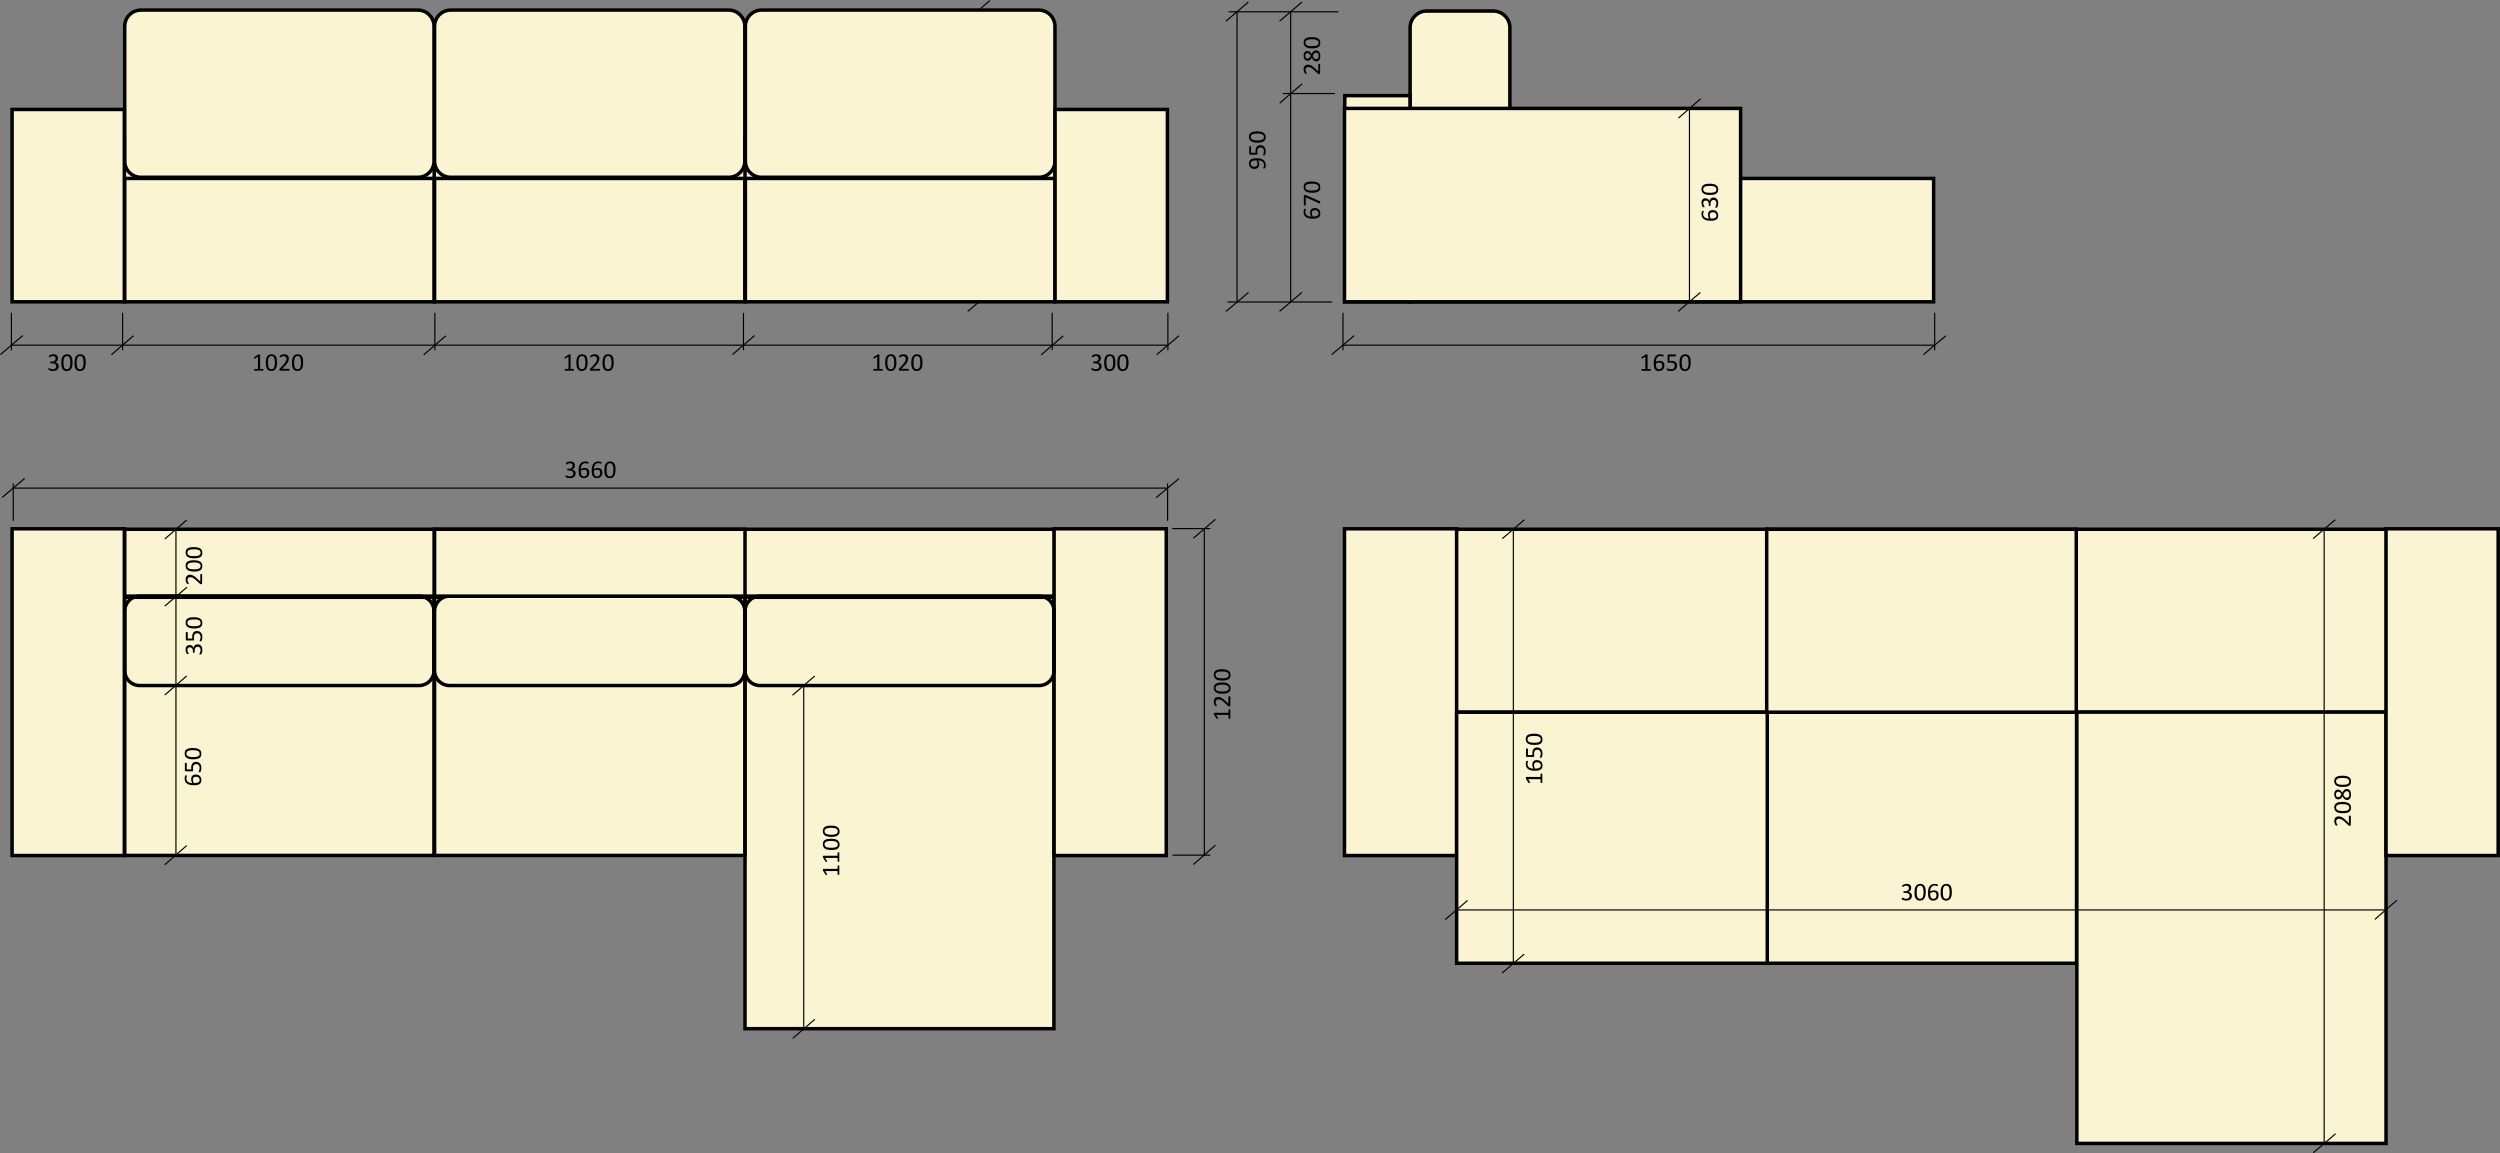 <?xml version="1.0" encoding="UTF-8"?> <svg xmlns="http://www.w3.org/2000/svg" xmlns:xlink="http://www.w3.org/1999/xlink" xml:space="preserve" width="264.51mm" height="122.015mm" version="1.1" style="shape-rendering:geometricPrecision; text-rendering:geometricPrecision; image-rendering:optimizeQuality; fill-rule:evenodd; clip-rule:evenodd" viewBox="0 0 26060 12021"><rect x="0" y="0" width="26060" height="12021" fill="#808080" stroke="none"/> <defs> <style type="text/css"> .str0 {stroke:black;stroke-width:36.492} .str1 {stroke:black;stroke-width:12.167} .fil5 {fill:none} .fil2 {fill:none;fill-rule:nonzero} .fil1 {fill:#FBF4D3} .fil6 {fill:black} .fil4 {fill:white} .fil7 {fill:black;fill-rule:nonzero} .fil0 {fill:#FBF4D3;fill-rule:nonzero} .fil3 {fill:black;fill-rule:nonzero} </style> </defs> <g id="Слой_x0020_1">  <polygon class="fil0 str0" points="18416,10041 21646,10041 21646,7424 18416,7424 "></polygon> <polygon class="fil0 str0" points="18416,7424 24877,7424 24877,5517 18416,5517 "></polygon> <polygon class="fil0 str0" points="21649,11919 24872,11919 24872,7423 21649,7423 "></polygon> <polygon class="fil0 str0" points="15179,7424 18421,7424 18421,5517 15179,5517 "></polygon> <polygon class="fil1 str0" points="14015,8918 15184,8918 15184,5512 14015,5512 "></polygon> <polygon class="fil1 str0" points="15184,10041 18422,10041 18422,7424 15184,7424 "></polygon> <polygon class="fil1 str0" points="18416,7424 21643,7424 21643,5517 18416,5517 "></polygon> <polygon class="fil1 str0" points="24872,8918 26041,8918 26041,5512 24872,5512 "></polygon> <polygon class="fil0 str0" points="7766,10723 10986,10723 10986,6226 7766,6226 "></polygon> <polygon class="fil0 str0" points="1300,8917 4524,8917 4524,6226 1300,6226 "></polygon> <polygon class="fil0 str0" points="4530,8917 7764,8917 7764,6226 4530,6226 "></polygon> <path class="fil0 str0" d="M4530 6370c0,-86 69,-156 155,-156l2924 0c86,0 155,70 155,156l0 620c0,86 -69,156 -155,156l-2924 0c-86,0 -155,-70 -155,-156l0 -620z"></path> <polygon class="fil0 str0" points="4530,6214 10991,6214 10991,5517 4530,5517 "></polygon> <polygon class="fil0 str0" points="1300,6214 4526,6214 4526,5517 1300,5517 "></polygon> <polygon class="fil0 str0" points="126,8918 1296,8918 1296,5512 126,5512 "></polygon> <polygon class="fil0 str0" points="4530,6214 7766,6214 7766,5517 4530,5517 "></polygon> <polygon class="fil0 str0" points="10988,8918 12157,8918 12157,5512 10988,5512 "></polygon> <polygon class="fil1" points="126,3146 11117,3146 11117,1141 126,1141 "></polygon> <polygon class="fil0 str0" points="4530,3146 7764,3146 7764,1860 4530,1860 "></polygon> <path class="fil0 str0" d="M4530 274c0,-93 75,-169 168,-169l2898 0c93,0 168,76 168,169l0 1406c0,93 -75,168 -168,168l-2898 0c-93,0 -168,-75 -168,-168l0 -1406z"></path> <path class="fil2 str0" d="M7766 6370c0,-86 70,-156 156,-156l2911 0c85,0 155,70 155,156l0 620c0,86 -70,156 -155,156l-2911 0c-86,0 -156,-70 -156,-156l0 -620z"></path> <line class="fil2 str1" x1="4533" y1="3261" x2="4533" y2="3651"></line> <line class="fil2 str1" x1="7750" y1="3261" x2="7750" y2="3651"></line> <line class="fil2 str1" x1="10968" y1="3261" x2="10968" y2="3651"></line> <line class="fil2 str1" x1="13999" y1="3261" x2="13999" y2="3651"></line> <line class="fil2 str1" x1="20167" y1="3261" x2="20167" y2="3651"></line> <line class="fil2 str1" x1="12795" y1="3148" x2="13887" y2="3148"></line> <line class="fil2 str1" x1="13373" y1="975" x2="13915" y2="975"></line> <line class="fil2 str1" x1="12807" y1="123" x2="13951" y2="123"></line> <line class="fil2 str1" x1="13454" y1="3146" x2="13454" y2="123"></line> <line class="fil2 str1" x1="121" y1="3598" x2="12175" y2="3598"></line> <line class="fil2 str1" x1="1834" y1="8913" x2="1834" y2="5519"></line> <line class="fil2 str1" x1="10203" y1="3155" x2="10203" y2="105"></line> <line class="fil2 str1" x1="15775" y1="10042" x2="15775" y2="5520"></line> <line class="fil2 str1" x1="24890" y1="9485" x2="15184" y2="9485"></line> <line class="fil2 str1" x1="12223" y1="8914" x2="12616" y2="8914"></line> <line class="fil2 str1" x1="12220" y1="5510" x2="12616" y2="5510"></line> <line class="fil2 str1" x1="12554" y1="8916" x2="12554" y2="5508"></line> <line class="fil2 str1" x1="138" y1="5039" x2="138" y2="5429"></line> <line class="fil2 str1" x1="12171" y1="5039" x2="12171" y2="5429"></line> <line class="fil2 str1" x1="140" y1="5088" x2="12172" y2="5088"></line> <line class="fil2 str1" x1="4648" y1="3500" x2="4416" y2="3699"></line> <line class="fil2 str1" x1="7867" y1="3497" x2="7635" y2="3696"></line> <line class="fil2 str1" x1="11084" y1="3500" x2="10853" y2="3699"></line> <line class="fil2 str1" x1="10318" y1="3049" x2="10087" y2="3247"></line> <line class="fil2 str1" x1="10317" y1="1759" x2="10086" y2="1959"></line> <line class="fil2 str1" x1="10319" y1="5" x2="10088" y2="205"></line> <line class="fil2 str1" x1="13572" y1="21" x2="13338" y2="221"></line> <line class="fil2 str1" x1="13573" y1="874" x2="13339" y2="1075"></line> <line class="fil2 str1" x1="13572" y1="3047" x2="13338" y2="3246"></line> <line class="fil2 str1" x1="14003" y1="3598" x2="20168" y2="3598"></line> <line class="fil2 str1" x1="14116" y1="3498" x2="13881" y2="3697"></line> <line class="fil2 str1" x1="20284" y1="3499" x2="20049" y2="3697"></line> <line class="fil2 str1" x1="12670" y1="5413" x2="12439" y2="5611"></line> <line class="fil2 str1" x1="12670" y1="8810" x2="12439" y2="9012"></line> <line class="fil2 str1" x1="1946" y1="8814" x2="1717" y2="9014"></line> <line class="fil2 str1" x1="1946" y1="7046" x2="1717" y2="7245"></line> <line class="fil2 str1" x1="1949" y1="6121" x2="1717" y2="6318"></line> <line class="fil2 str1" x1="1947" y1="5420" x2="1718" y2="5618"></line> <line class="fil2 str1" x1="15298" y1="9386" x2="15064" y2="9586"></line> <line class="fil2 str1" x1="24986" y1="9383" x2="24755" y2="9584"></line> <line class="fil2 str1" x1="15888" y1="9946" x2="15657" y2="10144"></line> <line class="fil2 str1" x1="15891" y1="5417" x2="15660" y2="5615"></line> <path class="fil3" d="M10416 2541c3,0 5,1 6,2 2,1 3,2 3,3l0 19 36 0c0,0 1,1 1,1 1,0 1,1 2,2 0,1 0,2 0,3 1,2 1,3 1,6 0,2 0,3 -1,5 0,1 0,2 0,3 -1,1 -1,2 -2,2 0,0 -1,0 -1,0l-36 0 0 70c0,1 0,2 0,3 -1,1 -1,1 -2,2 -1,1 -2,1 -3,1 -1,0 -3,0 -5,0 -2,0 -3,0 -4,0 -2,0 -3,0 -4,0 -1,0 -2,-1 -3,-1 -1,-1 -2,-1 -3,-2l-104 -61c0,0 -1,-1 -1,-2 -1,-1 -1,-2 -2,-3 0,-1 0,-3 0,-5 -1,-2 -1,-4 -1,-7 0,-3 1,-5 1,-7 0,-2 0,-4 1,-5 0,-2 0,-3 1,-3 1,-1 1,-2 2,-2l108 0 0 -19c0,-1 1,-2 3,-3 1,-1 3,-2 7,-2zm-103 46l0 1 93 55 0 -56 -93 0zm142 -176c2,0 3,1 4,1 1,0 2,0 3,1 1,0 1,1 1,1 1,1 1,2 1,2l0 89c0,0 0,1 -1,2 0,0 0,1 -1,1 -1,0 -2,1 -3,1 -1,0 -2,1 -4,1 -2,0 -3,-1 -4,-1 -1,0 -2,0 -3,-1 -1,0 -1,-1 -2,-1 0,-1 0,-1 0,-2l0 -36 -129 0 19 33c1,2 2,3 2,4 0,1 0,2 -1,3 0,0 -1,1 -3,1 -1,0 -3,0 -5,0 -1,0 -2,0 -3,0 -1,0 -2,0 -3,-1 -1,0 -1,0 -2,-1 0,0 -1,-1 -1,-2l-25 -39c-1,0 -1,0 -1,-1 0,-1 0,-1 -1,-2 0,-1 0,-2 0,-3 0,-1 0,-2 0,-4 0,-2 0,-4 0,-5 0,-1 1,-2 1,-3 0,-1 1,-2 1,-2 1,0 1,0 2,0l149 0 0 -31c0,-1 0,-1 0,-2 1,0 1,-1 2,-1 1,-1 2,-1 3,-1 1,0 2,-1 4,-1zm-76 -142c13,0 25,1 35,4 11,2 20,5 28,10 8,4 14,11 18,18 4,8 6,18 6,29 0,11 -2,20 -5,27 -4,7 -10,13 -17,17 -7,5 -17,8 -27,10 -11,2 -24,3 -38,3 -12,0 -24,-1 -35,-3 -11,-2 -20,-6 -28,-11 -8,-4 -14,-11 -18,-18 -4,-8 -6,-17 -6,-29 0,-10 2,-19 5,-27 4,-7 10,-13 17,-17 8,-5 17,-8 27,-10 11,-2 24,-3 38,-3zm1 24c-8,0 -16,0 -23,0 -6,1 -12,2 -17,3 -6,1 -10,3 -14,5 -3,2 -7,4 -9,6 -2,3 -4,6 -5,9 -1,4 -2,8 -2,12 0,7 2,13 5,18 4,5 9,8 15,11 6,3 13,4 21,5 9,1 17,2 27,2 13,0 23,-1 32,-2 9,-2 16,-4 22,-6 5,-3 10,-7 12,-11 3,-5 4,-10 4,-16 0,-5 -1,-10 -2,-13 -2,-4 -4,-7 -7,-10 -3,-3 -7,-5 -11,-7 -4,-1 -8,-3 -13,-4 -5,-1 -11,-2 -17,-2 -5,0 -11,0 -18,0z"></path> <path class="fil3" d="M10409 1120c9,0 18,1 25,4 7,3 13,8 18,13 4,6 8,12 11,20 2,8 3,16 3,26 0,5 0,10 -1,15 0,5 -1,9 -2,12 -2,4 -3,7 -4,9 -1,3 -2,4 -2,5 -1,1 -1,1 -2,1 0,1 -1,1 -2,1 -1,0 -1,0 -3,1 -1,0 -2,0 -4,0 -1,0 -2,0 -4,-1 -1,0 -2,0 -3,0 0,-1 -1,-1 -1,-1 -1,-1 -1,-2 -1,-2 0,-1 1,-2 2,-4 1,-2 2,-5 3,-8 2,-3 3,-7 4,-11 1,-5 2,-10 2,-16 0,-6 -1,-12 -2,-17 -2,-5 -4,-9 -7,-12 -3,-4 -7,-7 -11,-9 -5,-2 -10,-3 -17,-3 -5,0 -10,1 -14,3 -4,2 -8,4 -10,8 -3,3 -5,8 -6,13 -2,6 -2,12 -2,20 0,5 0,10 0,13 1,4 1,8 1,11 0,3 0,4 -2,5 -1,1 -3,2 -6,2l-69 0c-3,0 -5,-1 -7,-2 -1,-1 -2,-3 -2,-6l0 -75c0,-1 0,-1 1,-2 0,-1 1,-1 2,-2 0,0 1,0 3,-1 1,0 2,0 4,0 3,0 6,0 7,1 2,1 3,2 3,4l0 63 47 0c0,-3 0,-6 0,-9 0,-3 0,-7 0,-11 0,-10 1,-18 3,-26 2,-7 6,-13 10,-18 4,-5 9,-8 15,-11 6,-2 13,-3 20,-3zm7 -145c3,0 5,0 6,1 2,1 3,2 3,4l0 19 36 0c0,0 1,0 1,0 1,1 1,1 2,2 0,1 0,2 0,4 1,1 1,3 1,5 0,2 0,4 -1,5 0,2 0,3 0,4 -1,0 -1,1 -2,1 0,1 -1,1 -1,1l-36 0 0 70c0,1 0,2 0,2 -1,1 -1,2 -2,2 -1,1 -2,1 -3,2 -1,0 -3,0 -5,0 -2,0 -3,0 -4,0 -2,0 -3,-1 -4,-1 -1,0 -2,0 -3,-1 -1,0 -2,-1 -3,-1l-104 -62c0,0 -1,-1 -1,-1 -1,-1 -1,-2 -2,-4 0,-1 0,-3 0,-4 -1,-2 -1,-5 -1,-7 0,-3 1,-6 1,-8 0,-2 0,-4 1,-5 0,-1 0,-2 1,-3 1,-1 1,-1 2,-1l108 0 0 -19c0,-2 1,-3 3,-4 1,-1 3,-1 7,-1zm-103 46l0 0 93 55 0 -55 -93 0zm66 -181c13,0 25,1 35,3 11,2 20,5 28,10 8,5 14,11 18,19 4,7 6,17 6,28 0,11 -2,20 -5,27 -4,7 -10,13 -17,18 -7,4 -17,7 -27,9 -11,2 -24,3 -38,3 -12,0 -24,-1 -35,-3 -11,-2 -20,-6 -28,-10 -8,-5 -14,-11 -18,-19 -4,-8 -6,-17 -6,-28 0,-11 2,-20 5,-27 4,-8 10,-14 17,-18 8,-5 17,-8 27,-10 11,-1 24,-2 38,-2zm1 23c-8,0 -16,0 -23,1 -6,0 -12,1 -17,2 -6,1 -10,3 -14,5 -3,2 -7,4 -9,7 -2,2 -4,5 -5,9 -1,3 -2,7 -2,11 0,7 2,13 5,18 4,5 9,8 15,11 6,3 13,4 21,5 9,1 17,2 27,2 13,0 23,-1 32,-2 9,-1 16,-3 22,-6 5,-3 10,-7 12,-11 3,-5 4,-10 4,-16 0,-5 -1,-9 -2,-13 -2,-4 -4,-7 -7,-10 -3,-2 -7,-5 -11,-6 -4,-2 -8,-4 -13,-5 -5,-1 -11,-1 -17,-2 -5,0 -11,0 -18,0z"></path> <path class="fil3" d="M13706 2168c7,0 15,1 21,4 7,2 14,5 19,10 5,5 9,11 13,18 3,7 4,16 4,26 0,7 -1,13 -2,19 -2,5 -4,10 -8,14 -3,4 -7,7 -12,10 -4,2 -10,5 -16,6 -6,2 -12,3 -20,4 -7,0 -14,1 -23,1 -7,0 -14,-1 -22,-2 -7,0 -14,-2 -21,-4 -7,-2 -14,-4 -20,-8 -6,-3 -11,-8 -16,-13 -4,-5 -8,-11 -10,-19 -3,-7 -4,-15 -4,-25 0,-3 0,-6 0,-10 1,-3 1,-6 2,-9 1,-3 1,-5 2,-7 1,-2 2,-3 2,-4 1,0 1,-1 2,-1 0,0 1,-1 1,-1 1,0 2,0 3,0 1,0 2,0 3,0 1,0 3,0 4,0 1,0 2,0 3,0 0,0 1,1 1,1 1,1 1,1 1,2 0,1 -1,3 -1,4 -1,2 -2,4 -2,6 -1,3 -2,5 -2,9 -1,3 -1,7 -1,12 0,8 1,15 5,21 3,5 8,10 13,14 6,4 12,6 20,8 7,2 15,3 23,3 -2,-2 -3,-5 -4,-7 -1,-3 -3,-6 -4,-10 -1,-3 -2,-7 -2,-10 -1,-4 -1,-8 -1,-12 0,-10 1,-17 3,-24 3,-6 6,-11 11,-15 4,-4 9,-7 15,-8 6,-2 13,-3 20,-3zm2 23c-5,0 -10,1 -14,2 -4,1 -7,2 -10,5 -3,2 -5,5 -7,9 -2,4 -2,9 -2,15 0,3 0,6 0,9 1,4 2,7 3,10 1,3 2,6 3,8 2,3 3,6 5,8 11,0 20,-1 28,-2 8,-2 14,-4 18,-7 5,-2 8,-6 10,-10 2,-4 3,-9 3,-14 0,-6 -1,-11 -3,-15 -2,-4 -5,-7 -8,-10 -4,-3 -8,-5 -12,-6 -5,-1 -9,-2 -14,-2zm-107 -159c1,0 3,1 4,1 1,0 3,0 4,0 1,0 2,1 3,1 1,0 2,1 4,1l141 62c1,0 1,1 2,1 1,1 1,2 2,3 0,1 0,2 0,4 1,1 1,3 1,5 0,3 0,6 -1,7 0,2 0,3 -1,4 -1,1 -1,1 -2,1 -1,0 -2,-1 -3,-1l-144 -64 0 81c0,2 -1,3 -3,4 -1,1 -4,1 -7,1 -2,0 -3,0 -4,0 -2,0 -3,-1 -3,-1 -1,-1 -2,-1 -2,-2 -1,0 -1,-1 -1,-2l0 -99c0,-1 0,-2 1,-3 0,-1 0,-2 1,-2 1,-1 2,-1 3,-1 1,0 3,-1 5,-1zm75 -140c13,0 25,1 35,3 11,2 20,5 28,10 8,5 14,11 18,19 4,7 6,17 6,28 0,11 -2,20 -5,27 -4,7 -10,13 -17,18 -8,4 -17,7 -27,9 -11,2 -24,3 -38,3 -13,0 -24,-1 -35,-3 -11,-2 -20,-6 -28,-10 -8,-5 -14,-11 -18,-19 -4,-8 -6,-17 -6,-28 0,-11 2,-20 5,-27 4,-8 10,-14 17,-18 8,-4 17,-8 27,-9 11,-2 24,-3 38,-3zm1 23c-8,0 -16,0 -23,1 -6,0 -12,1 -17,2 -6,2 -10,3 -14,5 -3,2 -7,4 -9,7 -2,2 -4,5 -5,9 -1,3 -2,7 -2,11 0,7 2,14 5,18 4,5 9,8 15,11 6,3 13,5 21,6 9,1 17,1 27,1 13,0 23,-1 32,-2 9,-1 16,-3 22,-6 5,-3 10,-7 12,-11 3,-4 4,-10 4,-16 0,-5 -1,-9 -2,-13 -2,-4 -4,-7 -7,-10 -3,-2 -7,-5 -11,-6 -4,-2 -8,-3 -13,-4 -5,-2 -11,-2 -17,-3 -5,0 -11,0 -18,0z"></path> <line class="fil2 str1" x1="12895" y1="3146" x2="12895" y2="123"></line> <line class="fil2 str1" x1="13015" y1="3048" x2="12780" y2="3246"></line> <line class="fil2 str1" x1="13013" y1="21" x2="12779" y2="221"></line> <path class="fil3" d="M13751 666c2,0 3,0 4,0 2,0 3,1 3,1 1,1 2,1 2,2 1,0 1,1 1,2l0 94c0,1 0,2 -1,3 0,1 0,2 -1,2 -1,1 -2,1 -3,2 -1,0 -3,0 -5,0 -2,0 -3,0 -5,0 -1,0 -2,-1 -3,-1 -1,0 -2,-1 -3,-2 -1,0 -2,-1 -3,-2l-35 -33c-8,-8 -15,-14 -22,-18 -6,-5 -12,-8 -17,-11 -5,-2 -10,-4 -15,-5 -4,-1 -8,-1 -12,-1 -3,0 -7,1 -10,2 -4,1 -7,3 -9,5 -3,2 -5,5 -6,9 -2,3 -2,7 -2,12 0,5 0,10 2,14 1,4 3,8 5,11 1,4 3,6 5,8 1,2 2,4 2,5 0,1 0,1 -1,2 0,0 -1,1 -1,1 -1,0 -2,1 -4,1 -1,0 -2,0 -4,0 -2,0 -3,0 -4,0 -1,0 -2,0 -2,-1 -1,0 -2,0 -2,0 -1,-1 -2,-2 -2,-3 -1,-1 -3,-2 -4,-5 -2,-3 -3,-6 -5,-10 -1,-4 -3,-8 -4,-13 -1,-4 -1,-9 -1,-14 0,-9 1,-16 3,-22 2,-6 6,-11 10,-15 4,-4 8,-7 14,-9 5,-2 11,-3 17,-3 5,0 11,0 16,1 5,1 11,3 17,6 7,3 14,8 21,14 8,5 17,13 27,23l28 27 0 -74c0,-1 0,-1 0,-2 1,-1 1,-1 2,-2 1,0 2,-1 3,-1 1,0 3,0 4,0zm-34 -141c8,0 14,1 20,4 6,3 11,7 14,11 4,5 7,11 9,19 2,7 3,15 3,25 0,8 -1,16 -2,23 -2,7 -5,13 -9,18 -3,5 -8,8 -13,11 -5,2 -11,4 -18,4 -5,0 -10,-1 -14,-3 -5,-2 -9,-4 -13,-8 -4,-3 -7,-7 -10,-12 -4,-5 -7,-10 -10,-16 -2,5 -5,10 -8,14 -3,4 -7,7 -10,10 -4,3 -7,5 -11,6 -4,2 -9,3 -14,3 -6,0 -11,-1 -16,-4 -5,-2 -10,-5 -14,-9 -4,-5 -7,-10 -9,-17 -2,-6 -3,-14 -3,-23 0,-9 1,-16 3,-22 2,-7 5,-12 8,-16 4,-4 8,-7 13,-9 4,-2 10,-3 15,-3 5,0 9,1 13,2 4,2 8,4 12,7 3,3 7,6 10,10 3,4 6,9 9,14 3,-6 6,-12 9,-17 4,-4 7,-9 11,-12 4,-3 7,-6 12,-7 4,-2 8,-3 13,-3zm-87 29c-3,0 -7,0 -10,1 -3,2 -5,4 -7,6 -2,2 -4,5 -5,9 -1,4 -2,8 -2,12 0,10 2,17 7,22 4,5 10,7 17,7 4,0 7,0 10,-2 3,-1 5,-3 8,-5 3,-3 5,-6 8,-10 2,-3 5,-8 8,-13 -5,-9 -10,-16 -16,-20 -5,-5 -11,-7 -18,-7zm90 -6c-4,0 -8,1 -11,2 -4,2 -7,4 -9,7 -3,3 -6,7 -9,11 -2,5 -5,10 -8,16 3,5 5,10 8,14 3,5 6,8 8,11 3,2 6,4 10,6 3,1 6,2 10,2 9,0 15,-3 20,-9 4,-6 7,-14 7,-26 0,-11 -3,-20 -7,-25 -5,-6 -11,-9 -19,-9zm-44 -161c13,0 25,1 35,3 11,2 20,5 28,10 8,5 14,11 18,19 4,7 6,17 6,28 0,11 -2,20 -5,27 -4,7 -10,13 -17,18 -8,4 -17,7 -27,9 -11,2 -24,3 -38,3 -13,0 -24,-1 -35,-3 -11,-2 -20,-6 -28,-10 -8,-5 -14,-11 -18,-19 -4,-8 -6,-17 -6,-28 0,-11 2,-20 5,-27 4,-8 10,-13 17,-18 8,-4 17,-8 27,-9 11,-2 24,-3 38,-3zm1 23c-8,0 -16,0 -23,1 -6,0 -12,1 -17,2 -6,2 -10,3 -14,5 -3,2 -7,4 -9,7 -2,2 -4,5 -5,9 -1,3 -2,7 -2,11 0,8 2,14 5,18 4,5 9,8 15,11 6,3 13,5 21,6 9,1 17,1 27,1 13,0 23,-1 32,-2 9,-1 16,-3 22,-6 5,-3 10,-7 12,-11 3,-4 4,-10 4,-16 0,-5 -1,-9 -2,-13 -2,-4 -4,-7 -7,-10 -3,-2 -7,-5 -11,-6 -4,-2 -8,-3 -13,-4 -5,-2 -11,-2 -17,-3 -5,0 -11,0 -18,0z"></path> <path class="fil3" d="M13100 1649c7,0 14,0 22,1 8,1 15,2 22,5 7,2 13,5 19,8 6,4 12,8 16,13 5,6 8,12 11,20 2,7 4,16 4,25 0,4 -1,8 -1,11 0,4 -1,7 -2,10 0,3 -1,5 -2,7 -1,2 -2,3 -2,4 -1,1 -2,2 -4,2 -1,1 -3,1 -5,1 -2,0 -3,0 -5,0 -1,-1 -2,-1 -2,-1 -1,0 -1,-1 -1,-1 -1,-1 -1,-1 -1,-2 0,-1 1,-2 1,-4 1,-2 2,-4 2,-7 1,-2 2,-5 3,-9 0,-4 1,-8 1,-12 0,-9 -2,-16 -5,-22 -4,-6 -8,-11 -14,-15 -5,-4 -11,-7 -19,-8 -7,-2 -15,-3 -23,-4 3,5 5,11 8,17 2,7 3,14 3,22 0,10 -2,18 -4,24 -3,7 -6,12 -11,16 -4,4 -10,6 -16,8 -6,2 -12,3 -20,3 -7,0 -14,-2 -21,-4 -7,-2 -13,-5 -18,-10 -5,-5 -9,-10 -12,-18 -3,-7 -5,-15 -5,-25 0,-7 1,-14 3,-19 2,-6 4,-10 7,-14 4,-4 8,-8 13,-11 4,-2 10,-5 16,-6 6,-2 12,-3 19,-4 8,-1 15,-1 23,-1zm-3 23c-11,0 -20,1 -28,2 -8,1 -14,4 -19,7 -4,2 -8,6 -10,10 -2,4 -3,9 -3,15 0,5 1,10 3,14 2,4 5,8 8,10 4,3 8,5 12,6 4,1 9,2 14,2 5,0 9,-1 14,-2 4,-1 8,-3 11,-5 3,-3 5,-6 7,-10 1,-4 2,-9 2,-14 0,-7 -1,-13 -3,-19 -2,-6 -5,-12 -8,-16zm40 -159c9,0 17,2 24,5 7,3 13,7 18,13 5,6 8,12 11,20 2,8 4,16 4,26 0,5 -1,10 -1,15 -1,4 -2,9 -3,12 -1,4 -2,7 -3,9 -1,3 -2,4 -3,5 0,0 -1,1 -2,1 0,0 -1,1 -1,1 -1,0 -2,0 -3,0 -1,0 -3,0 -4,0 -2,0 -3,0 -4,0 -2,0 -2,0 -3,0 -1,-1 -2,-1 -2,-2 0,0 0,-1 0,-1 0,-1 0,-3 1,-4 1,-2 3,-5 4,-8 1,-3 2,-7 3,-11 2,-5 2,-10 2,-17 0,-6 -1,-11 -2,-16 -1,-5 -4,-9 -7,-12 -3,-4 -6,-7 -11,-9 -4,-2 -10,-3 -16,-3 -6,0 -10,1 -15,3 -4,1 -7,4 -10,8 -3,3 -5,8 -6,13 -1,5 -2,12 -2,19 0,6 0,10 1,14 0,4 0,8 0,11 0,2 0,4 -1,5 -1,1 -4,2 -7,2l-69 0c-3,0 -5,-1 -6,-2 -2,-2 -2,-4 -2,-6l0 -75c0,-1 0,-2 0,-2 1,-1 1,-1 2,-2 1,0 2,-1 3,-1 1,0 3,0 4,0 3,0 6,0 8,1 1,1 2,2 2,4l0 63 48 0c-1,-3 -1,-6 -1,-9 0,-3 0,-7 0,-11 0,-10 1,-18 3,-26 3,-7 6,-13 10,-18 4,-5 10,-8 16,-11 6,-2 12,-4 20,-4zm-31 -144c13,0 25,1 36,3 10,2 20,6 27,11 8,4 14,11 18,18 5,8 7,17 7,29 0,10 -2,19 -6,27 -4,7 -9,13 -17,17 -7,5 -16,8 -27,10 -11,2 -23,3 -37,3 -13,0 -25,-1 -36,-3 -11,-3 -20,-6 -28,-11 -7,-4 -13,-11 -18,-18 -4,-8 -6,-17 -6,-29 0,-10 2,-19 6,-27 4,-7 9,-13 17,-17 7,-5 16,-8 27,-10 11,-2 23,-3 37,-3zm2 23c-9,0 -17,1 -23,1 -7,1 -13,2 -18,3 -5,1 -10,3 -13,5 -4,1 -7,4 -10,6 -2,3 -4,6 -5,9 -1,4 -1,7 -1,12 0,7 1,13 5,18 3,4 8,8 14,11 6,2 13,4 22,5 8,1 17,2 26,2 13,0 24,-1 33,-2 8,-2 16,-4 21,-7 6,-2 10,-6 12,-10 3,-5 4,-10 4,-17 0,-4 -1,-9 -2,-12 -2,-4 -4,-7 -7,-10 -3,-3 -6,-5 -10,-7 -5,-1 -9,-3 -14,-4 -5,-1 -10,-2 -16,-2 -6,0 -12,-1 -18,-1z"></path> <path class="fil3" d="M17209 3856c0,2 0,3 0,4 -1,1 -1,2 -2,3 0,1 0,1 -1,2 -1,0 -1,0 -2,0l-88 0c-1,0 -2,0 -2,0 -1,-1 -1,-1 -2,-2 0,-1 -1,-2 -1,-3 0,-1 0,-2 0,-4 0,-1 0,-3 0,-4 0,-1 1,-2 1,-3 1,-1 1,-1 2,-1 0,-1 1,-1 2,-1l35 0 0 -129 -33 19c-1,1 -3,2 -4,2 -1,0 -2,0 -2,-1 -1,0 -1,-1 -1,-2 -1,-2 -1,-3 -1,-5 0,-2 0,-3 0,-4 0,-1 1,-2 1,-3 0,-1 1,-1 1,-2 1,0 1,-1 2,-1l39 -25c0,-1 1,-1 1,-1 1,0 2,0 2,0 1,-1 2,-1 3,-1 1,0 2,0 4,0 2,0 4,0 5,0 2,1 3,1 4,1 0,0 1,1 1,1 0,1 1,1 1,2l0 149 30 0c1,0 2,0 2,1 1,0 1,0 2,1 0,1 0,2 1,3 0,1 0,3 0,4zm141 -46c0,7 -2,15 -4,22 -2,7 -6,13 -10,18 -5,5 -11,10 -18,13 -8,3 -16,5 -26,5 -7,0 -13,-1 -19,-3 -5,-2 -10,-4 -14,-8 -4,-3 -7,-7 -10,-12 -3,-4 -5,-10 -6,-16 -2,-6 -3,-12 -4,-19 -1,-8 -1,-15 -1,-24 0,-7 1,-14 1,-22 1,-7 3,-14 5,-21 2,-7 4,-13 8,-20 3,-6 7,-11 13,-15 5,-5 11,-8 18,-11 8,-3 16,-4 26,-4 3,0 6,0 10,1 3,0 6,0 9,1 3,1 5,1 7,2 2,1 3,2 4,2 0,1 1,1 1,2 0,0 1,1 1,2 0,0 0,1 0,2 0,1 0,2 0,3 0,1 0,3 0,4 0,1 0,2 0,3 -1,0 -1,1 -2,1 0,1 -1,1 -1,1 -1,0 -3,0 -4,-1 -2,-1 -4,-1 -6,-2 -3,-1 -6,-2 -9,-2 -3,-1 -7,-1 -12,-1 -8,0 -15,2 -21,5 -6,3 -10,8 -14,13 -4,6 -7,12 -8,20 -2,7 -3,15 -3,23 2,-1 4,-3 7,-4 3,-1 6,-3 10,-4 3,-1 6,-1 10,-2 4,-1 8,-1 12,-1 9,0 17,1 24,4 6,2 11,6 15,10 4,4 6,10 8,16 2,6 3,12 3,19zm-23 2c0,-5 -1,-10 -2,-14 -1,-4 -2,-7 -5,-10 -2,-3 -5,-5 -9,-7 -4,-1 -9,-2 -15,-2 -3,0 -6,0 -9,1 -4,0 -7,1 -10,2 -3,1 -6,2 -9,3 -2,2 -5,3 -7,5 0,11 1,21 2,28 2,8 4,14 6,18 3,5 7,8 11,10 4,2 9,3 14,3 6,0 11,-1 15,-3 4,-2 7,-5 10,-8 3,-4 5,-8 6,-12 1,-5 2,-9 2,-14zm154 -2c0,10 -1,18 -4,25 -3,7 -8,13 -13,18 -6,4 -13,8 -20,11 -8,2 -17,4 -26,4 -5,0 -10,-1 -15,-2 -5,0 -9,-1 -13,-2 -3,-1 -6,-3 -9,-4 -2,-1 -4,-1 -4,-2 -1,-1 -1,-1 -2,-2 0,0 0,-1 0,-2 -1,0 -1,-1 -1,-2 0,-2 0,-3 0,-5 0,-1 0,-2 0,-4 0,-1 1,-2 1,-2 0,-1 1,-2 1,-2 1,0 1,-1 2,-1 1,0 2,1 4,2 2,1 4,2 7,4 3,1 7,2 12,3 5,1 10,2 16,2 6,0 11,-1 16,-2 5,-2 10,-4 13,-7 4,-3 6,-6 8,-11 2,-4 3,-10 3,-16 0,-6 0,-11 -2,-15 -2,-4 -5,-7 -8,-10 -4,-3 -8,-5 -13,-6 -6,-2 -12,-2 -20,-2 -5,0 -10,0 -14,0 -4,1 -7,1 -10,1 -3,0 -5,0 -6,-1 -1,-2 -1,-4 -1,-7l0 -69c0,-3 0,-5 2,-7 1,-1 3,-2 6,-2l75 0c0,0 1,0 2,1 0,0 1,1 1,2 1,0 1,1 1,3 1,1 1,2 1,4 0,3 -1,6 -2,7 0,2 -2,3 -3,3l-64 0 0 48c4,-1 7,-1 10,-1 3,0 7,0 11,0 10,0 18,1 25,3 8,2 14,6 19,10 4,4 8,9 11,15 2,6 3,13 3,20zm143 -30c0,13 -1,25 -3,35 -2,11 -5,20 -10,28 -5,8 -11,14 -19,18 -7,4 -17,7 -28,7 -11,0 -20,-2 -27,-6 -7,-4 -13,-10 -18,-17 -4,-7 -7,-16 -9,-27 -2,-11 -3,-23 -3,-37 0,-13 1,-25 3,-36 2,-11 6,-20 10,-28 5,-8 11,-14 19,-18 8,-4 17,-6 28,-6 11,0 20,2 27,6 8,3 14,9 18,16 5,8 8,17 10,28 2,10 2,23 2,37zm-23 1c0,-8 0,-16 -1,-22 0,-7 -1,-13 -2,-18 -1,-5 -3,-10 -5,-14 -2,-3 -4,-6 -7,-9 -2,-2 -5,-4 -9,-5 -3,-1 -7,-2 -11,-2 -7,0 -13,2 -18,6 -5,3 -8,8 -11,14 -3,6 -4,13 -5,21 -1,9 -2,18 -2,27 0,13 1,23 2,32 1,9 3,16 6,22 3,6 7,10 11,12 5,3 10,4 16,4 5,0 9,-1 13,-2 4,-2 7,-4 10,-7 2,-3 5,-7 6,-11 2,-4 4,-8 5,-13 1,-5 1,-11 2,-17 0,-5 0,-11 0,-18z"></path> <path class="fil3" d="M2042 8074c7,0 14,1 21,3 7,3 13,6 19,11 5,5 9,10 13,18 3,7 4,16 4,25 0,8 -1,14 -2,19 -2,6 -5,10 -8,14 -3,4 -7,8 -12,10 -4,3 -10,5 -16,7 -6,1 -12,3 -20,3 -7,1 -15,1 -23,1 -7,0 -14,0 -22,-1 -7,-1 -14,-2 -21,-4 -7,-2 -14,-5 -20,-8 -6,-4 -11,-8 -16,-13 -4,-5 -8,-12 -10,-19 -3,-7 -4,-16 -4,-25 0,-3 0,-7 0,-10 1,-3 1,-6 2,-9 1,-3 1,-5 2,-7 1,-2 1,-3 2,-4 0,-1 1,-1 2,-1 0,-1 1,-1 1,-1 1,0 2,0 3,-1 0,0 1,0 3,0 1,0 3,0 4,0 1,0 2,1 3,1 0,0 1,1 1,1 0,1 1,1 1,2 0,1 -1,2 -1,4 -1,2 -2,4 -2,6 -1,2 -2,5 -2,9 -1,3 -1,7 -1,11 0,8 1,15 5,21 3,6 7,11 13,15 6,3 12,6 20,8 7,2 15,3 23,3 -2,-2 -3,-5 -4,-8 -2,-3 -3,-6 -4,-9 -1,-3 -2,-7 -2,-11 -1,-3 -1,-8 -1,-12 0,-9 1,-17 3,-23 3,-6 6,-11 11,-15 4,-4 9,-7 15,-9 6,-1 13,-2 20,-2zm2 23c-5,0 -10,0 -14,1 -4,1 -8,3 -10,5 -3,3 -6,6 -7,10 -2,4 -2,8 -2,14 0,4 0,7 0,10 1,3 2,6 3,9 1,3 2,6 3,9 2,3 3,5 5,8 11,0 20,-1 28,-3 8,-1 14,-3 18,-6 5,-3 8,-6 10,-10 2,-4 3,-9 3,-15 0,-5 -1,-10 -3,-14 -2,-4 -5,-8 -9,-10 -3,-3 -7,-5 -11,-6 -5,-2 -9,-2 -14,-2zm-2 -156c9,0 17,2 25,5 7,3 13,7 17,13 5,6 9,12 12,20 2,8 3,16 3,26 0,5 0,10 -1,15 -1,4 -1,9 -3,12 -1,4 -2,7 -3,9 -1,3 -2,4 -2,5 -1,1 -1,1 -2,1 0,1 -1,1 -2,1 -1,0 -2,0 -3,0 -1,1 -2,1 -4,1 -1,0 -3,-1 -4,-1 -1,0 -2,0 -3,0 0,-1 -1,-1 -1,-2 -1,0 -1,-1 -1,-1 0,-1 1,-2 2,-4 1,-2 2,-5 3,-8 2,-3 3,-7 4,-11 1,-5 2,-10 2,-17 0,-5 -1,-11 -2,-16 -2,-5 -4,-9 -7,-12 -3,-4 -7,-7 -11,-9 -5,-2 -10,-3 -17,-3 -5,0 -10,1 -14,3 -4,2 -8,4 -10,8 -3,3 -5,8 -7,13 -1,6 -2,12 -2,20 0,5 1,9 1,13 1,4 1,8 1,11 0,3 -1,4 -2,5 -1,1 -3,2 -6,2l-69 0c-3,0 -5,-1 -7,-2 -1,-1 -2,-3 -2,-6l0 -75c0,-1 0,-1 1,-2 0,-1 1,-1 1,-2 1,0 2,-1 3,-1 2,0 3,0 5,0 3,0 5,0 7,1 2,1 3,2 3,4l0 63 47 0c0,-3 0,-6 0,-9 0,-3 -1,-7 -1,-11 0,-10 2,-18 4,-26 2,-7 6,-13 10,-18 4,-5 9,-8 15,-11 6,-2 13,-4 20,-4zm-30 -144c13,0 24,1 35,3 11,3 20,6 28,11 8,4 14,11 18,18 4,8 6,18 6,29 0,11 -2,19 -5,27 -4,7 -10,13 -17,17 -8,5 -17,8 -27,10 -11,2 -24,3 -38,3 -13,0 -24,-1 -35,-3 -11,-2 -20,-6 -28,-11 -8,-4 -14,-11 -18,-18 -4,-8 -6,-17 -6,-29 0,-10 2,-19 5,-27 4,-7 10,-13 17,-17 7,-5 17,-8 27,-10 11,-2 24,-3 38,-3zm1 23c-8,0 -16,1 -23,1 -6,1 -12,2 -18,3 -5,1 -9,3 -13,5 -4,2 -7,4 -9,6 -2,3 -4,6 -5,9 -1,4 -2,8 -2,12 0,7 2,13 5,18 4,4 9,8 15,11 6,2 13,4 21,5 9,1 17,2 27,2 12,0 23,-1 32,-2 9,-2 16,-4 22,-7 5,-2 9,-6 12,-10 3,-5 4,-10 4,-16 0,-5 -1,-10 -3,-13 -1,-4 -3,-7 -6,-10 -3,-3 -7,-5 -11,-7 -4,-1 -9,-3 -13,-4 -5,-1 -11,-2 -17,-2 -6,0 -12,-1 -18,-1z"></path> <path class="fil3" d="M2058 6716c8,0 15,1 21,4 7,2 12,6 16,11 5,6 8,12 11,19 2,8 3,16 3,25 0,6 0,11 -1,16 -1,5 -2,10 -3,13 -2,4 -3,8 -4,10 -2,3 -3,4 -3,5 -1,1 -1,1 -2,1 -1,1 -1,1 -2,1 -1,1 -2,1 -3,1 -2,0 -3,0 -5,0 -3,0 -5,0 -7,-1 -1,0 -1,-1 -1,-2 0,-1 0,-3 2,-5 1,-2 3,-5 4,-9 2,-4 3,-8 5,-13 1,-5 2,-10 2,-16 0,-6 -1,-11 -2,-15 -2,-5 -4,-8 -7,-11 -2,-3 -6,-5 -9,-7 -4,-1 -8,-2 -13,-2 -4,0 -9,1 -13,3 -3,2 -7,4 -9,8 -3,4 -5,8 -7,13 -1,6 -2,12 -2,18l0 17c0,0 0,1 -1,2 0,0 0,1 -1,1 -1,1 -2,1 -3,1 -1,1 -2,1 -4,1 -2,0 -3,0 -4,-1 -2,0 -2,0 -3,-1 -1,0 -1,-1 -2,-1 0,-1 0,-2 0,-2l0 -15c0,-6 -1,-11 -2,-16 -2,-4 -4,-8 -7,-11 -2,-4 -6,-6 -10,-8 -4,-1 -8,-2 -13,-2 -3,0 -7,0 -10,1 -3,2 -6,3 -8,6 -2,2 -4,5 -6,8 -1,4 -2,8 -2,13 0,5 1,9 3,13 1,5 3,9 5,12 1,3 3,6 4,8 2,2 3,4 3,5 0,0 0,1 -1,1 0,1 0,1 -1,1 -1,1 -1,1 -3,1 -1,0 -2,0 -4,0 -2,0 -3,0 -4,0 -1,0 -2,0 -2,0 -1,-1 -2,-1 -2,-1 -1,-1 -2,-1 -3,-2 0,-1 -2,-3 -3,-5 -2,-3 -3,-6 -5,-9 -1,-4 -3,-8 -4,-13 -1,-5 -1,-10 -1,-16 0,-8 1,-15 3,-21 2,-6 5,-11 8,-15 4,-4 8,-6 13,-8 6,-2 11,-3 17,-3 6,0 11,0 15,2 5,1 9,3 12,6 4,3 7,6 10,10 2,4 4,8 5,13l0 0c1,-5 2,-11 4,-16 3,-4 6,-9 9,-12 4,-4 8,-6 12,-8 5,-2 10,-3 15,-3zm-6 -138c9,0 18,1 25,4 7,3 13,8 17,13 5,6 9,12 12,20 2,8 3,16 3,26 0,5 0,10 -1,15 0,5 -1,9 -2,12 -2,4 -3,7 -4,10 -1,2 -2,3 -2,4 -1,1 -1,1 -2,1 0,1 -1,1 -2,1 -1,0 -1,1 -3,1 -1,0 -2,0 -4,0 -1,0 -3,0 -4,0 -1,-1 -2,-1 -3,-1 0,-1 -1,-1 -1,-1 -1,-1 -1,-1 -1,-2 0,-1 1,-2 2,-4 1,-2 2,-4 3,-8 2,-3 3,-6 4,-11 1,-5 2,-10 2,-16 0,-6 -1,-12 -2,-17 -2,-4 -4,-9 -7,-12 -3,-4 -7,-7 -11,-9 -5,-2 -10,-3 -17,-3 -5,0 -10,1 -14,3 -4,2 -8,4 -10,8 -3,3 -5,8 -6,13 -2,6 -2,12 -2,20 0,5 0,10 0,14 1,3 1,7 1,10 0,3 0,4 -2,6 -1,1 -3,1 -6,1l-69 0c-3,0 -5,-1 -7,-2 -1,-1 -2,-3 -2,-6l0 -75c0,-1 0,-1 1,-2 0,-1 1,-1 2,-2 0,0 1,0 3,-1 1,0 2,0 4,0 3,0 5,1 7,1 2,1 3,2 3,4l0 63 47 0c0,-3 0,-6 0,-9 0,-3 0,-7 0,-11 0,-10 1,-18 3,-25 2,-8 6,-14 10,-19 4,-5 9,-8 15,-11 6,-2 13,-3 20,-3zm-30 -144c13,0 25,1 35,3 11,2 20,5 28,10 8,5 14,11 18,19 4,7 6,17 6,28 0,11 -2,20 -5,27 -4,7 -10,13 -17,18 -7,4 -17,7 -27,9 -11,2 -24,3 -38,3 -13,0 -24,-1 -35,-3 -11,-2 -20,-6 -28,-10 -8,-5 -14,-11 -18,-19 -4,-8 -6,-17 -6,-28 0,-11 2,-20 5,-27 4,-8 10,-14 17,-18 8,-5 17,-8 27,-10 11,-1 24,-2 38,-2zm1 23c-8,0 -16,0 -23,1 -6,0 -12,1 -17,2 -6,1 -10,3 -14,5 -3,2 -7,4 -9,7 -2,2 -4,5 -5,9 -1,3 -2,7 -2,11 0,7 2,13 5,18 4,5 9,8 15,11 6,3 13,4 21,5 9,1 17,2 27,2 13,0 23,-1 32,-2 9,-1 16,-3 22,-6 5,-3 10,-7 12,-11 3,-5 4,-10 4,-16 0,-5 -1,-9 -2,-13 -2,-4 -4,-7 -7,-10 -3,-2 -7,-5 -11,-6 -4,-2 -8,-4 -13,-5 -5,-1 -11,-1 -17,-2 -5,0 -11,0 -18,0z"></path> <path class="fil3" d="M2097 5983c2,0 3,1 4,1 2,0 3,0 3,1 1,0 2,1 2,1 1,1 1,2 1,2l0 94c0,1 0,3 -1,3 0,1 0,2 -1,3 -1,0 -2,1 -3,1 -1,1 -3,1 -5,1 -2,0 -3,0 -5,0 -1,-1 -2,-1 -3,-1 -1,-1 -2,-1 -3,-2 -1,-1 -2,-1 -3,-3l-35 -32c-8,-8 -15,-14 -22,-19 -6,-4 -12,-8 -17,-10 -5,-3 -10,-4 -15,-5 -4,-1 -8,-1 -12,-1 -3,0 -7,0 -10,1 -4,2 -7,3 -9,6 -3,2 -5,5 -6,8 -2,4 -2,8 -2,12 0,6 0,11 2,15 1,4 3,8 5,11 1,3 3,6 5,8 1,2 2,4 2,5 0,0 0,1 -1,1 0,1 -1,1 -1,2 -1,0 -2,0 -4,0 -1,0 -2,1 -4,1 -2,0 -3,0 -4,-1 -1,0 -2,0 -2,0 -1,0 -2,-1 -2,-1 -1,0 -2,-1 -2,-2 -1,-1 -3,-3 -4,-5 -2,-3 -3,-6 -5,-10 -1,-4 -3,-8 -4,-13 -1,-5 -1,-10 -1,-15 0,-8 1,-15 3,-21 2,-6 6,-12 10,-16 4,-4 8,-7 14,-9 5,-2 11,-3 17,-3 5,0 11,1 16,2 5,1 11,3 17,6 7,3 14,7 21,13 8,6 17,14 27,24l28 26 0 -73c0,-1 0,-2 0,-2 1,-1 1,-2 2,-2 1,-1 2,-1 3,-1 1,0 3,-1 4,-1zm-75 -143c13,0 25,1 35,3 11,2 20,6 28,11 8,4 14,11 18,18 4,8 6,17 6,29 0,10 -2,19 -5,27 -4,7 -10,13 -17,17 -7,5 -17,8 -27,10 -11,2 -24,3 -38,3 -13,0 -24,-1 -35,-4 -11,-2 -20,-5 -28,-10 -8,-4 -14,-11 -18,-18 -4,-8 -6,-18 -6,-29 0,-10 2,-19 5,-27 4,-7 10,-13 17,-17 8,-5 17,-8 27,-10 11,-2 24,-3 38,-3zm1 23c-8,0 -16,1 -23,1 -6,1 -12,2 -17,3 -6,1 -10,3 -14,5 -3,1 -7,4 -9,6 -2,3 -4,6 -5,9 -1,4 -2,7 -2,12 0,7 2,13 5,18 4,4 9,8 15,11 6,2 13,4 21,5 9,1 17,2 27,2 13,0 23,-1 32,-2 9,-2 16,-4 22,-7 5,-2 10,-6 12,-11 3,-4 4,-9 4,-16 0,-4 -1,-9 -2,-13 -2,-3 -4,-6 -7,-9 -3,-3 -7,-5 -11,-7 -4,-1 -8,-3 -13,-4 -5,-1 -11,-2 -17,-2 -5,0 -11,-1 -18,-1zm-1 -160c13,0 25,1 35,3 11,2 20,5 28,10 8,5 14,11 18,19 4,7 6,17 6,28 0,11 -2,20 -5,27 -4,7 -10,13 -17,18 -7,4 -17,7 -27,9 -11,2 -24,3 -38,3 -13,0 -24,-1 -35,-3 -11,-2 -20,-6 -28,-10 -8,-5 -14,-11 -18,-19 -4,-8 -6,-17 -6,-28 0,-11 2,-20 5,-27 4,-8 10,-14 17,-18 8,-4 17,-8 27,-10 11,-1 24,-2 38,-2zm1 23c-8,0 -16,0 -23,1 -6,0 -12,1 -17,2 -6,2 -10,3 -14,5 -3,2 -7,4 -9,7 -2,2 -4,5 -5,9 -1,3 -2,7 -2,11 0,7 2,13 5,18 4,5 9,8 15,11 6,3 13,5 21,6 9,0 17,1 27,1 13,0 23,-1 32,-2 9,-1 16,-3 22,-6 5,-3 10,-7 12,-11 3,-5 4,-10 4,-16 0,-5 -1,-9 -2,-13 -2,-4 -4,-7 -7,-10 -3,-2 -7,-5 -11,-6 -4,-2 -8,-3 -13,-4 -5,-2 -11,-2 -17,-3 -5,0 -11,0 -18,0z"></path> <path class="fil3" d="M12816 7395c1,0 3,0 4,0 1,0 2,1 3,1 0,0 1,1 1,1 0,1 1,2 1,2l0 89c0,1 -1,1 -1,2 0,0 -1,1 -1,1 -1,1 -2,1 -3,1 -1,0 -3,1 -4,1 -2,0 -3,-1 -4,-1 -2,0 -3,0 -3,-1 -1,0 -2,-1 -2,-1 0,-1 -1,-1 -1,-2l0 -36 -129 0 20 33c1,2 1,3 1,4 1,1 0,2 0,3 -1,0 -2,1 -3,1 -1,0 -3,0 -5,0 -1,0 -3,0 -4,0 -1,0 -2,0 -2,-1 -1,0 -2,0 -2,-1 -1,0 -1,-1 -2,-2l-25 -39c0,0 0,0 0,-1 -1,0 -1,-1 -1,-2 0,-1 0,-2 0,-3 0,-1 0,-2 0,-4 0,-2 0,-3 0,-5 0,-1 0,-2 1,-3 0,-1 0,-1 1,-2 0,0 1,0 1,0l149 0 0 -31c0,0 1,-1 1,-2 0,0 1,-1 2,-1 0,-1 1,-1 3,-1 1,0 2,0 4,0zm-1 -138c1,0 3,0 4,1 1,0 2,0 3,1 1,0 2,0 2,1 0,1 1,2 1,2l0 94c0,1 -1,2 -1,3 0,1 -1,2 -1,3 -1,0 -2,1 -3,1 -2,0 -3,1 -5,1 -2,0 -4,-1 -5,-1 -1,0 -2,0 -3,0 -1,-1 -2,-1 -3,-2 -1,-1 -2,-2 -4,-3l-35 -33c-8,-7 -15,-13 -21,-18 -7,-4 -12,-8 -18,-11 -5,-2 -10,-4 -14,-4 -4,-1 -8,-2 -12,-2 -4,0 -7,1 -11,2 -3,1 -6,3 -8,6 -3,2 -5,5 -7,8 -1,4 -2,8 -2,12 0,6 1,10 2,15 2,4 4,8 5,11 2,3 4,6 5,8 2,2 2,4 2,5 0,0 0,1 0,1 0,1 -1,1 -2,1 -1,1 -2,1 -3,1 -1,0 -3,0 -5,0 -1,0 -2,0 -3,0 -1,0 -2,0 -3,0 0,0 -1,-1 -2,-1 0,0 -1,-1 -2,-2 -1,-1 -2,-3 -4,-6 -1,-2 -3,-5 -4,-9 -2,-4 -3,-8 -4,-13 -1,-5 -2,-10 -2,-15 0,-8 1,-15 4,-21 2,-7 5,-12 9,-16 4,-4 9,-7 14,-9 6,-2 11,-3 17,-3 6,0 11,1 17,1 5,1 11,3 17,7 6,3 13,7 21,13 8,6 16,14 26,23l28 27 0 -74c0,0 1,-1 1,-2 0,0 1,-1 2,-1 1,-1 1,-1 3,-1 1,-1 2,-1 4,-1zm-76 -143c13,0 25,1 36,3 11,2 20,6 28,10 7,5 13,11 18,19 4,8 6,17 6,29 0,10 -2,19 -6,26 -4,8 -9,14 -16,18 -8,5 -17,8 -28,10 -11,2 -23,2 -37,2 -13,0 -25,-1 -36,-3 -10,-2 -20,-5 -27,-10 -8,-5 -14,-11 -18,-19 -5,-7 -7,-17 -7,-28 0,-11 2,-20 6,-27 4,-7 9,-13 17,-18 7,-4 16,-7 27,-9 11,-2 23,-3 37,-3zm2 23c-9,0 -16,0 -23,1 -7,1 -13,2 -18,3 -5,1 -9,2 -13,4 -4,2 -7,5 -9,7 -3,3 -4,6 -6,9 -1,3 -1,7 -1,11 0,8 2,14 5,19 4,4 8,8 14,11 7,2 14,4 22,5 8,1 17,1 26,1 13,0 24,0 33,-2 9,-1 16,-3 22,-6 5,-3 9,-6 12,-11 2,-4 4,-9 4,-16 0,-5 -1,-9 -3,-13 -1,-3 -4,-7 -7,-9 -3,-3 -6,-5 -10,-7 -4,-2 -9,-3 -14,-4 -5,-1 -10,-2 -16,-2 -6,-1 -12,-1 -18,-1zm-2 -161c13,0 25,2 36,4 11,2 20,5 28,10 7,5 13,11 18,18 4,8 6,18 6,29 0,11 -2,20 -6,27 -4,7 -9,13 -16,18 -8,4 -17,7 -28,9 -11,2 -23,3 -37,3 -13,0 -25,-1 -36,-3 -10,-2 -20,-6 -27,-10 -8,-5 -14,-11 -18,-19 -5,-8 -7,-17 -7,-28 0,-11 2,-20 6,-28 4,-7 9,-13 17,-17 7,-5 16,-8 27,-10 11,-2 23,-3 37,-3zm2 24c-9,0 -16,0 -23,0 -7,1 -13,2 -18,3 -5,1 -9,3 -13,5 -4,2 -7,4 -9,7 -3,2 -4,5 -6,9 -1,3 -1,7 -1,11 0,7 2,13 5,18 4,5 8,8 14,11 7,3 14,4 22,5 8,1 17,2 26,2 13,0 24,-1 33,-2 9,-1 16,-4 22,-6 5,-3 9,-7 12,-11 2,-5 4,-10 4,-16 0,-5 -1,-10 -3,-13 -1,-4 -4,-7 -7,-10 -3,-3 -6,-5 -10,-6 -4,-2 -9,-4 -14,-5 -5,-1 -10,-1 -16,-2 -6,0 -12,0 -18,0z"></path> <path class="fil3" d="M16068 8064c1,0 3,0 4,0 1,0 2,1 3,1 0,0 1,1 1,2 0,0 1,1 1,1l0 89c0,1 -1,1 -1,2 0,0 -1,1 -1,1 -1,1 -2,1 -3,1 -1,1 -3,1 -4,1 -2,0 -3,0 -4,-1 -1,0 -2,0 -3,-1 -1,0 -1,-1 -2,-1 0,-1 0,-1 0,-2l0 -35 -129 0 19 32c1,2 1,3 2,4 0,1 0,2 -1,3 -1,0 -1,1 -3,1 -1,0 -3,0 -5,0 -1,0 -3,0 -4,0 -1,0 -2,0 -2,0 -1,-1 -2,-1 -2,-2 -1,0 -1,-1 -2,-1l-25 -40c0,0 0,0 0,-1 0,0 -1,-1 -1,-2 0,-1 0,-2 0,-3 0,-1 0,-2 0,-4 0,-2 0,-3 0,-5 0,-1 0,-2 1,-3 0,-1 0,-1 1,-2 0,0 1,0 1,0l150 0 0 -31c0,0 0,-1 0,-2 1,0 1,-1 2,-1 1,-1 2,-1 3,-1 1,0 2,0 4,0zm-46 -141c7,0 14,1 21,3 7,3 13,6 19,11 5,4 9,10 12,18 4,7 5,16 5,25 0,8 -1,14 -2,19 -2,6 -5,10 -8,14 -3,4 -7,8 -12,10 -5,3 -10,5 -16,7 -6,1 -13,3 -20,3 -7,1 -15,1 -23,1 -7,0 -15,0 -22,-1 -7,-1 -15,-2 -21,-4 -7,-2 -14,-5 -20,-8 -6,-4 -11,-8 -16,-13 -4,-5 -8,-12 -10,-19 -3,-7 -4,-16 -4,-25 0,-3 0,-7 0,-10 1,-3 1,-6 2,-9 0,-3 1,-5 2,-7 1,-2 1,-3 2,-4 0,-1 1,-1 1,-1 1,-1 2,-1 2,-1 1,0 2,-1 2,-1 1,0 2,0 4,0 1,0 2,0 4,0 1,0 2,1 2,1 1,0 2,1 2,1 0,1 0,1 0,2 0,1 0,2 0,4 -1,2 -2,4 -2,6 -1,2 -2,5 -3,8 0,4 0,8 0,12 0,8 1,15 5,21 3,6 7,11 13,15 6,3 12,6 19,8 8,2 15,3 24,3 -2,-2 -3,-5 -4,-8 -2,-3 -3,-6 -4,-9 -1,-3 -2,-7 -2,-11 -1,-4 -1,-8 -1,-12 0,-9 1,-17 3,-23 3,-6 6,-11 11,-15 4,-4 9,-7 15,-9 6,-1 13,-2 20,-2zm2 23c-5,0 -10,0 -14,1 -4,1 -8,3 -11,5 -2,3 -5,6 -6,10 -2,4 -3,8 -3,14 0,3 1,7 1,10 1,3 2,6 3,9 1,3 2,6 3,9 1,3 3,5 5,8 11,0 20,-1 28,-3 7,-1 14,-3 18,-6 5,-3 8,-6 10,-10 2,-4 3,-9 3,-15 0,-5 -1,-10 -3,-14 -2,-4 -5,-8 -9,-10 -3,-3 -7,-5 -12,-6 -4,-2 -9,-2 -13,-2zm-2 -155c9,0 17,2 24,5 7,3 13,7 18,13 5,5 9,12 11,20 3,8 4,16 4,26 0,5 0,10 -1,15 -1,4 -2,8 -3,12 -1,4 -2,7 -3,9 -1,3 -2,4 -2,5 -1,0 -2,1 -2,1 -1,0 -1,1 -2,1 -1,0 -2,0 -3,0 -1,0 -2,0 -4,0 -1,0 -3,0 -4,0 -1,0 -2,0 -3,-1 -1,0 -1,0 -1,-1 -1,0 -1,-1 -1,-1 0,-1 1,-3 2,-4 1,-2 2,-5 3,-8 1,-3 3,-7 4,-11 1,-5 2,-10 2,-17 0,-6 -1,-11 -3,-16 -1,-5 -3,-9 -6,-13 -3,-3 -7,-6 -11,-8 -5,-2 -10,-3 -17,-3 -5,0 -10,1 -14,3 -4,1 -8,4 -11,8 -2,3 -4,8 -6,13 -1,5 -2,12 -2,19 0,6 1,10 1,14 1,4 1,8 1,11 0,2 -1,4 -2,5 -1,1 -3,2 -6,2l-70 0c-2,0 -5,-1 -6,-2 -1,-2 -2,-4 -2,-6l0 -75c0,-1 0,-2 1,-2 0,-1 1,-2 1,-2 1,0 2,-1 3,-1 2,0 3,0 5,0 3,0 5,0 7,1 2,1 3,2 3,4l0 63 47 0c0,-3 0,-6 -1,-9 0,-4 0,-7 0,-11 0,-10 1,-19 4,-26 2,-7 5,-13 10,-18 4,-5 9,-9 15,-11 6,-3 13,-4 20,-4zm-31 -143c13,0 25,1 36,3 11,2 20,6 28,10 8,5 14,11 18,19 4,8 6,17 6,29 0,10 -2,19 -6,26 -3,8 -9,14 -16,18 -8,5 -17,8 -28,10 -10,1 -23,2 -37,2 -13,0 -25,-1 -35,-3 -11,-2 -20,-5 -28,-10 -8,-5 -14,-11 -18,-19 -4,-7 -7,-17 -7,-28 0,-11 2,-20 6,-27 4,-7 10,-13 17,-18 7,-4 16,-7 27,-9 11,-2 23,-3 37,-3zm2 23c-9,0 -16,0 -23,1 -7,1 -13,2 -18,3 -5,1 -9,2 -13,4 -4,2 -7,4 -9,7 -3,3 -4,6 -5,9 -2,3 -2,7 -2,11 0,8 2,14 5,19 4,4 8,8 15,10 6,3 13,5 21,6 8,1 17,1 27,1 12,0 23,0 32,-2 9,-1 16,-3 22,-6 5,-3 9,-6 12,-11 2,-4 4,-10 4,-16 0,-5 -1,-9 -3,-13 -1,-3 -4,-7 -6,-9 -3,-3 -7,-5 -11,-7 -4,-2 -9,-3 -14,-4 -5,-1 -10,-2 -16,-2 -6,-1 -12,-1 -18,-1z"></path> <path class="fil0 str0" d="M14699 288c0,-95 78,-173 173,-173l693 0c96,0 174,78 174,173l0 1400c0,95 -78,173 -174,173l-693 0c-95,0 -173,-78 -173,-173l0 -1400z"></path> <line class="fil2 str0" x1="4526" y1="1419" x2="4526" y2="1861"></line> <line class="fil2 str0" x1="10998" y1="1419" x2="10998" y2="1861"></line> <line class="fil2 str0" x1="7766" y1="1419" x2="7766" y2="1861"></line> <path class="fil0 str0" d="M7770 274c0,-93 75,-169 168,-169l2890 0c93,0 169,76 169,169l0 1406c0,93 -76,168 -169,168l-2890 0c-93,0 -168,-75 -168,-168l0 -1406z"></path> <polygon class="fil0 str0" points="7770,3146 10997,3146 10997,1860 7770,1860 "></polygon> <polygon class="fil0 str0" points="1300,3146 4524,3146 4524,1860 1300,1860 "></polygon> <path class="fil0 str0" d="M1300 274c0,-93 75,-169 168,-169l2888 0c93,0 168,76 168,169l0 1406c0,93 -75,168 -168,168l-2888 0c-93,0 -168,-75 -168,-168l0 -1406z"></path> <line class="fil2 str0" x1="1296" y1="1419" x2="1296" y2="1861"></line> <line class="fil2 str1" x1="1278" y1="3261" x2="1278" y2="3651"></line> <line class="fil2 str1" x1="1392" y1="3499" x2="1161" y2="3698"></line> <polygon class="fil0 str0" points="14694,3146 20156,3146 20156,1860 14694,1860 "></polygon> <path class="fil2 str0" d="M1300 6370c0,-86 69,-156 155,-156l2914 0c86,0 155,70 155,156l0 620c0,86 -69,156 -155,156l-2914 0c-86,0 -155,-70 -155,-156l0 -620z"></path> <line class="fil2 str1" x1="257" y1="4987" x2="23" y2="5185"></line> <line class="fil2 str1" x1="8378" y1="10723" x2="8378" y2="7156"></line> <line class="fil2 str1" x1="8494" y1="10625" x2="8263" y2="10824"></line> <line class="fil2 str1" x1="8492" y1="7047" x2="8261" y2="7247"></line> <path class="fil3" d="M8740 9022c2,0 3,0 4,0 1,0 2,1 3,1 1,1 1,1 2,2 0,0 0,1 0,2l0 88c0,1 0,1 0,2 -1,0 -1,1 -2,1 -1,1 -2,1 -3,1 -1,1 -2,1 -4,1 -1,0 -3,0 -4,-1 -1,0 -2,0 -3,0 0,-1 -1,-1 -1,-2 -1,-1 -1,-1 -1,-2l0 -35 -129 0 19 33c1,1 2,3 2,4 0,1 0,1 -1,2 0,1 -1,1 -2,1 -2,0 -3,1 -5,1 -2,0 -3,-1 -4,-1 -1,0 -2,0 -3,0 0,-1 -1,-1 -2,-1 0,-1 -1,-1 -1,-2l-25 -39c-1,-1 -1,-1 -1,-2 0,0 0,-1 0,-2 -1,0 -1,-1 -1,-2 0,-1 0,-3 0,-4 0,-2 0,-4 0,-6 1,-1 1,-2 1,-3 0,-1 1,-1 1,-1 1,-1 1,-1 2,-1l149 0 0 -30c0,-1 0,-2 1,-2 0,-1 1,-2 1,-2 1,0 2,-1 3,-1 1,0 3,0 4,0zm0 -137c2,0 3,0 4,0 1,1 2,1 3,1 1,1 1,1 2,2 0,1 0,1 0,2l0 88c0,1 0,2 0,2 -1,1 -1,1 -2,2 -1,0 -2,0 -3,1 -1,0 -2,0 -4,0 -1,0 -3,0 -4,0 -1,-1 -2,-1 -3,-1 0,-1 -1,-1 -1,-2 -1,0 -1,-1 -1,-2l0 -35 -129 0 19 33c1,1 2,3 2,4 0,1 0,2 -1,2 0,1 -1,1 -2,1 -2,1 -3,1 -5,1 -2,0 -3,0 -4,0 -1,-1 -2,-1 -3,-1 0,0 -1,-1 -2,-1 0,-1 -1,-1 -1,-2l-25 -39c-1,0 -1,-1 -1,-1 0,-1 0,-2 0,-2 -1,-1 -1,-2 -1,-3 0,-1 0,-2 0,-4 0,-2 0,-4 0,-5 1,-2 1,-3 1,-4 0,0 1,-1 1,-1 1,0 1,-1 2,-1l149 0 0 -30c0,-1 0,-2 1,-2 0,-1 1,-1 1,-2 1,0 2,0 3,-1 1,0 3,0 4,0zm-76 -142c13,0 25,1 35,3 11,2 20,6 28,10 8,5 14,11 18,19 4,8 7,17 7,28 0,11 -2,20 -6,27 -4,8 -10,14 -17,18 -7,5 -16,8 -27,10 -11,1 -23,2 -37,2 -13,0 -25,-1 -36,-3 -11,-2 -20,-5 -28,-10 -8,-5 -14,-11 -18,-19 -4,-7 -6,-17 -6,-28 0,-11 2,-20 6,-27 3,-7 9,-13 16,-18 8,-4 17,-7 28,-9 10,-2 23,-3 37,-3zm1 23c-8,0 -16,0 -22,1 -7,1 -13,2 -18,3 -5,1 -10,2 -14,4 -3,2 -6,4 -9,7 -2,3 -4,6 -5,9 -1,3 -2,7 -2,11 0,8 2,14 6,18 3,5 8,9 14,11 6,3 13,5 22,6 8,1 17,1 26,1 13,0 23,0 32,-2 9,-1 16,-3 22,-6 6,-3 10,-6 12,-11 3,-4 4,-10 4,-16 0,-5 -1,-9 -2,-13 -2,-3 -4,-7 -7,-9 -3,-3 -7,-5 -11,-7 -4,-2 -8,-3 -13,-4 -5,-1 -11,-2 -16,-2 -6,-1 -12,-1 -19,-1zm-1 -160c13,0 25,1 35,3 11,2 20,6 28,11 8,4 14,11 18,18 4,8 7,17 7,29 0,10 -2,19 -6,27 -4,7 -10,13 -17,17 -7,5 -16,8 -27,10 -11,2 -23,3 -37,3 -13,0 -25,-1 -36,-4 -11,-2 -20,-5 -28,-10 -8,-4 -14,-11 -18,-18 -4,-8 -6,-17 -6,-29 0,-10 2,-19 6,-27 3,-7 9,-13 16,-17 8,-5 17,-8 28,-10 10,-2 23,-3 37,-3zm1 23c-8,0 -16,1 -22,1 -7,1 -13,2 -18,3 -5,1 -10,3 -14,5 -3,1 -6,4 -9,6 -2,3 -4,6 -5,9 -1,4 -2,7 -2,12 0,7 2,13 6,18 3,4 8,8 14,11 6,2 13,4 22,5 8,1 17,2 26,2 13,0 23,-1 32,-2 9,-2 16,-4 22,-7 6,-2 10,-6 12,-11 3,-4 4,-9 4,-16 0,-4 -1,-9 -2,-12 -2,-4 -4,-7 -7,-10 -3,-3 -7,-5 -11,-7 -4,-1 -8,-3 -13,-4 -5,-1 -11,-2 -16,-2 -6,0 -12,-1 -19,-1z"></path> <line class="fil2 str1" x1="24227" y1="11909" x2="24227" y2="5520"></line> <line class="fil2 str1" x1="24346" y1="11818" x2="24114" y2="12016"></line> <line class="fil2 str1" x1="24343" y1="5417" x2="24111" y2="5615"></line> <path class="fil3" d="M24495 8502c1,0 3,0 4,0 1,0 2,1 3,1 1,1 2,1 2,2 0,0 1,1 1,2l0 94c0,1 -1,2 -1,3 0,1 -1,2 -1,2 -1,1 -2,1 -3,2 -2,0 -3,0 -5,0 -2,0 -4,0 -5,0 -1,0 -2,0 -3,-1 -1,0 -2,-1 -3,-2 -1,0 -2,-1 -4,-2l-34 -33c-8,-8 -16,-14 -22,-18 -6,-5 -12,-8 -18,-11 -5,-2 -10,-4 -14,-5 -4,-1 -8,-1 -12,-1 -4,0 -7,1 -11,2 -3,1 -6,3 -8,5 -3,2 -5,5 -6,9 -2,3 -3,7 -3,12 0,5 1,10 3,14 1,4 3,8 4,11 2,4 4,6 5,8 2,3 2,4 2,5 0,1 0,1 0,2 0,0 -1,1 -2,1 -1,0 -2,1 -3,1 -1,0 -3,0 -5,0 -1,0 -2,0 -3,0 -1,0 -2,0 -3,-1 0,0 -1,0 -1,0 -1,-1 -2,-2 -3,-3 -1,-1 -2,-2 -4,-5 -1,-3 -3,-6 -4,-10 -2,-4 -3,-8 -4,-13 -1,-4 -2,-9 -2,-14 0,-9 2,-16 4,-22 2,-6 5,-11 9,-15 4,-4 9,-7 14,-9 6,-2 11,-3 17,-3 6,0 11,0 17,1 5,1 11,3 17,6 6,3 13,8 21,14 8,5 16,13 26,23l28 27 0 -74c0,-1 1,-1 1,-2 0,-1 1,-1 2,-2 1,0 2,-1 3,-1 1,0 2,0 4,0zm-76 -143c13,0 25,2 36,4 11,2 20,5 28,10 7,5 13,11 18,18 4,8 6,18 6,29 0,11 -2,20 -6,27 -3,7 -9,13 -16,18 -8,4 -17,7 -28,9 -11,2 -23,3 -37,3 -13,0 -25,-1 -35,-3 -11,-2 -21,-6 -28,-11 -8,-4 -14,-10 -18,-18 -5,-8 -7,-17 -7,-28 0,-11 2,-20 6,-28 4,-7 9,-13 17,-17 7,-5 16,-8 27,-10 11,-2 23,-3 37,-3zm2 24c-9,0 -16,0 -23,0 -7,1 -13,2 -18,3 -5,1 -9,3 -13,5 -4,2 -7,4 -9,7 -3,2 -4,5 -5,8 -2,4 -2,8 -2,12 0,7 2,13 5,18 4,5 8,8 15,11 6,3 13,4 21,5 8,1 17,2 27,2 12,0 23,-1 32,-2 9,-1 16,-4 22,-6 5,-3 9,-7 12,-11 2,-5 4,-10 4,-16 0,-5 -1,-10 -3,-13 -1,-4 -4,-7 -7,-10 -2,-3 -6,-5 -10,-6 -4,-2 -9,-4 -14,-5 -5,-1 -10,-1 -16,-2 -6,0 -12,0 -18,0zm40 -159c7,0 14,2 20,4 5,3 10,7 14,12 4,5 7,11 9,18 2,7 3,16 3,25 0,9 -1,16 -3,23 -2,7 -4,13 -8,18 -3,5 -8,8 -13,11 -5,3 -11,4 -18,4 -5,0 -10,-1 -15,-3 -4,-2 -8,-4 -12,-7 -4,-4 -7,-8 -11,-13 -3,-4 -6,-10 -9,-16 -3,5 -6,10 -9,14 -3,4 -6,8 -9,10 -4,3 -8,5 -12,7 -4,1 -8,2 -13,2 -6,0 -11,-1 -17,-3 -5,-2 -9,-6 -13,-10 -4,-4 -7,-10 -9,-17 -3,-6 -4,-14 -4,-23 0,-9 1,-16 3,-22 3,-6 5,-12 9,-16 3,-4 8,-7 12,-9 5,-2 10,-3 16,-3 4,0 9,1 13,3 4,1 8,3 11,6 4,3 7,6 11,10 3,4 6,9 9,14 3,-6 6,-11 9,-16 3,-5 7,-9 11,-13 3,-3 7,-5 11,-7 4,-2 9,-3 14,-3zm-87 29c-4,0 -7,0 -10,2 -3,1 -6,3 -8,5 -2,3 -3,6 -4,9 -2,4 -2,8 -2,13 0,9 2,16 6,21 5,5 11,7 18,7 3,0 7,0 9,-1 3,-1 6,-3 9,-6 2,-2 5,-5 7,-9 3,-4 6,-9 8,-14 -4,-9 -9,-15 -15,-20 -5,-5 -11,-7 -18,-7zm89 -6c-4,0 -7,1 -11,2 -3,2 -6,4 -9,7 -3,3 -5,7 -8,12 -3,4 -5,9 -8,15 2,6 5,11 8,15 3,4 5,7 8,10 3,3 6,5 9,6 3,1 7,2 11,2 8,0 15,-3 20,-9 4,-6 6,-14 6,-26 0,-11 -2,-19 -7,-25 -4,-6 -11,-9 -19,-9zm-44 -161c13,0 25,1 36,3 11,2 20,6 28,10 7,5 13,11 18,19 4,8 6,17 6,28 0,11 -2,20 -6,27 -3,8 -9,14 -16,18 -8,4 -17,8 -28,10 -11,1 -23,2 -37,2 -13,0 -25,-1 -35,-3 -11,-2 -21,-5 -28,-10 -8,-5 -14,-11 -18,-19 -5,-7 -7,-17 -7,-28 0,-11 2,-20 6,-27 4,-7 9,-13 17,-18 7,-4 16,-7 27,-9 11,-2 23,-3 37,-3zm2 23c-9,0 -16,0 -23,1 -7,1 -13,1 -18,3 -5,1 -9,2 -13,4 -4,2 -7,4 -9,7 -3,3 -4,6 -5,9 -2,3 -2,7 -2,11 0,8 2,14 5,18 4,5 8,9 15,11 6,3 13,5 21,6 8,1 17,1 27,1 12,0 23,0 32,-2 9,-1 16,-3 22,-6 5,-3 9,-6 12,-11 2,-4 4,-10 4,-16 0,-5 -1,-9 -3,-13 -1,-4 -4,-7 -7,-9 -2,-3 -6,-5 -10,-7 -4,-2 -9,-3 -14,-4 -5,-1 -10,-2 -16,-2 -6,-1 -12,-1 -18,-1z"></path> <polygon class="fil0 str0" points="14018,3146 14698,3146 14698,997 14018,997 "></polygon> <polygon class="fil4" points="14015,3146 18144,3146 18144,1130 14015,1130 "></polygon> <polygon class="fil1 str0" points="14015,3146 18144,3146 18144,1130 14015,1130 "></polygon> <line class="fil5 str1" x1="17611" y1="3146" x2="17611" y2="1141"></line> <line class="fil5 str1" x1="17727" y1="1030" x2="17496" y2="1231"></line> <line class="fil5 str1" x1="17725" y1="3048" x2="17493" y2="3246"></line> <path class="fil6" d="M17853 2190c8,0 15,1 22,3 7,2 13,6 18,11 6,4 10,10 13,18 3,7 5,15 5,25 0,7 -1,14 -3,19 -2,5 -4,10 -7,14 -4,4 -8,8 -12,10 -5,3 -10,5 -16,7 -6,1 -13,2 -20,3 -7,1 -15,1 -23,1 -8,0 -15,0 -22,-1 -8,-1 -15,-2 -22,-4 -7,-2 -13,-5 -19,-8 -6,-4 -12,-8 -16,-13 -5,-6 -8,-12 -11,-19 -2,-7 -4,-16 -4,-25 0,-4 0,-7 1,-10 0,-3 1,-7 1,-9 1,-3 2,-6 3,-7 0,-2 1,-4 1,-4 1,-1 1,-1 2,-2 1,0 1,0 2,0 1,-1 1,-1 2,-1 1,0 2,0 3,0 2,0 3,0 4,0 1,0 2,0 3,1 1,0 1,0 2,1 0,0 0,1 0,2 0,1 0,2 -1,4 0,1 -1,3 -2,6 -1,2 -1,5 -2,8 -1,4 -1,8 -1,12 0,8 2,15 5,21 3,6 8,11 14,14 5,4 12,7 19,9 7,1 15,3 23,3 -1,-2 -2,-5 -4,-8 -1,-3 -2,-6 -3,-9 -1,-4 -2,-7 -3,-11 -1,-4 -1,-8 -1,-12 0,-9 1,-17 4,-23 2,-6 6,-12 10,-15 5,-4 10,-7 16,-9 6,-1 12,-2 19,-2zm2 23c-5,0 -9,0 -13,1 -5,1 -8,3 -11,5 -3,2 -5,6 -7,10 -1,3 -2,8 -2,14 0,3 0,7 1,10 0,3 1,6 2,9 1,3 2,6 4,9 1,3 3,5 4,7 11,0 21,0 28,-2 8,-1 14,-3 19,-6 4,-3 8,-6 10,-10 2,-4 3,-9 3,-15 0,-5 -2,-10 -4,-14 -2,-4 -5,-8 -8,-11 -4,-2 -8,-4 -12,-6 -4,-1 -9,-1 -14,-1zm5 -154c8,0 15,1 21,4 6,2 11,6 16,11 4,5 8,12 10,19 3,8 4,16 4,25 0,6 -1,11 -2,16 -1,5 -2,10 -3,13 -1,4 -2,7 -4,10 -1,3 -2,4 -3,5 0,0 -1,1 -2,1 0,1 -1,1 -2,1 -1,0 -2,1 -3,1 -1,0 -3,0 -5,0 -3,0 -5,0 -6,-1 -1,-1 -2,-1 -2,-3 0,0 1,-2 2,-4 1,-3 3,-5 5,-9 1,-4 3,-8 4,-13 1,-5 2,-10 2,-16 0,-6 -1,-11 -2,-15 -2,-5 -4,-8 -6,-11 -3,-3 -6,-5 -10,-7 -4,-1 -8,-2 -12,-2 -5,0 -9,1 -13,3 -4,2 -7,4 -10,8 -3,4 -5,8 -7,13 -1,6 -2,12 -2,18l0 16c0,1 0,2 0,2 -1,1 -1,2 -2,2 0,1 -1,1 -2,1 -2,1 -3,1 -5,1 -2,0 -3,0 -4,-1 -1,0 -2,0 -3,-1 0,0 -1,-1 -1,-1 0,-1 -1,-2 -1,-2l0 -15c0,-6 0,-11 -2,-16 -1,-4 -3,-8 -6,-11 -3,-4 -6,-6 -10,-8 -4,-2 -9,-2 -13,-2 -4,0 -7,0 -10,1 -4,1 -6,3 -9,5 -2,3 -4,6 -5,9 -2,4 -2,8 -2,12 0,6 0,10 2,14 2,5 3,8 5,12 2,3 3,6 5,8 1,2 2,4 2,5 0,0 0,1 0,1 0,1 -1,1 -2,1 0,1 -1,1 -2,1 -1,0 -3,0 -5,0 -1,0 -2,0 -3,0 -1,0 -2,0 -3,0 -1,-1 -1,-1 -2,-1 -1,-1 -1,-1 -2,-2 -1,-1 -2,-3 -4,-5 -1,-3 -3,-6 -4,-10 -2,-3 -3,-8 -4,-12 -1,-5 -2,-10 -2,-16 0,-8 1,-15 3,-21 2,-6 5,-11 9,-15 3,-4 8,-7 13,-9 5,-2 11,-3 17,-3 5,0 10,1 15,3 4,1 8,3 12,6 3,2 6,6 9,10 2,4 4,8 5,13l0 0c1,-5 2,-11 5,-16 2,-5 5,-9 8,-12 4,-4 8,-6 13,-8 4,-2 9,-3 15,-3zm-37 -144c13,0 25,1 36,3 10,2 20,5 27,10 8,5 14,11 18,19 5,8 7,17 7,28 0,11 -2,20 -6,27 -4,8 -9,14 -17,18 -7,4 -16,8 -27,9 -11,2 -23,3 -37,3 -13,0 -25,-1 -36,-3 -11,-2 -20,-5 -28,-10 -7,-5 -13,-11 -18,-19 -4,-7 -6,-17 -6,-28 0,-11 2,-20 6,-27 4,-7 9,-13 17,-18 7,-4 16,-7 27,-9 11,-2 23,-3 37,-3zm2 23c-9,0 -16,0 -23,1 -7,1 -13,1 -18,3 -5,1 -10,2 -13,4 -4,2 -7,4 -10,7 -2,3 -4,6 -5,9 -1,3 -1,7 -1,11 0,8 1,14 5,18 3,5 8,9 14,11 6,3 14,5 22,6 8,1 17,1 26,1 13,0 24,0 33,-2 8,-1 16,-3 21,-6 6,-3 10,-6 12,-11 3,-4 4,-10 4,-16 0,-5 -1,-9 -2,-13 -2,-4 -4,-7 -7,-9 -3,-3 -6,-5 -10,-7 -5,-2 -9,-3 -14,-4 -5,-1 -10,-2 -16,-2 -6,-1 -12,-1 -18,-1z"></path> <polygon class="fil1 str0" points="126,3146 1296,3146 1296,1141 126,1141 "></polygon> <polygon class="fil1 str0" points="10998,3146 12169,3146 12169,1141 10998,1141 "></polygon> <line class="fil5 str1" x1="12174" y1="3261" x2="12174" y2="3651"></line> <line class="fil5 str1" x1="119" y1="3261" x2="119" y2="3651"></line> <line class="fil5 str1" x1="238" y1="3497" x2="4" y2="3696"></line> <path class="fil6" d="M11483 3816c0,8 -1,15 -4,22 -2,6 -6,11 -11,16 -5,4 -12,7 -19,10 -7,2 -16,4 -25,4 -6,0 -11,-1 -16,-2 -5,-1 -9,-2 -13,-3 -4,-1 -7,-3 -10,-4 -2,-1 -4,-2 -5,-3 0,-1 -1,-1 -1,-2 -1,0 -1,-1 -1,-2 0,-1 -1,-2 -1,-3 0,-2 0,-3 0,-5 0,-3 0,-5 1,-7 1,-1 1,-1 3,-1 0,0 2,0 4,2 3,1 6,3 9,4 4,2 8,3 13,5 5,1 10,2 16,2 6,0 11,-1 15,-2 5,-2 8,-4 11,-7 3,-2 6,-6 7,-9 2,-4 2,-8 2,-12 0,-5 -1,-10 -3,-13 -1,-4 -4,-8 -8,-10 -3,-3 -8,-5 -13,-7 -5,-1 -12,-2 -18,-2l-16 0c-1,0 -2,0 -2,0 -1,-1 -2,-1 -2,-2 -1,-1 -1,-2 -1,-3 -1,-1 -1,-2 -1,-4 0,-2 0,-3 1,-4 0,-1 0,-2 1,-3 0,-1 1,-1 1,-1 1,-1 2,-1 2,-1l15 0c6,0 11,-1 16,-2 4,-2 8,-4 12,-7 3,-2 5,-6 7,-10 2,-3 2,-8 2,-13 0,-3 0,-6 -1,-10 -1,-3 -3,-6 -5,-8 -3,-2 -6,-4 -9,-6 -4,-1 -8,-2 -12,-2 -5,0 -10,1 -14,3 -5,1 -8,3 -12,5 -3,1 -6,3 -8,5 -2,1 -4,2 -5,2 0,0 -1,0 -1,0 -1,-1 -1,-1 -1,-2 -1,0 -1,-1 -1,-3 0,-1 0,-2 0,-4 0,-1 0,-3 0,-4 0,-1 0,-2 0,-2 1,-1 1,-2 1,-2 1,-1 1,-2 2,-2 1,-1 3,-3 5,-4 3,-2 6,-3 10,-5 3,-1 8,-3 12,-4 5,-1 10,-1 16,-1 8,0 15,1 21,3 6,2 11,5 15,8 4,4 7,8 9,14 2,5 3,10 3,17 0,5 -1,10 -3,14 -1,5 -3,9 -6,13 -2,3 -6,6 -10,9 -4,2 -8,4 -13,5l0 0c6,1 11,2 16,4 5,3 9,6 12,9 4,4 7,8 8,12 2,5 3,10 3,15zm144 -36c0,13 -1,25 -3,35 -2,11 -5,20 -10,28 -5,8 -11,14 -19,18 -8,4 -17,7 -28,7 -11,0 -20,-2 -27,-6 -8,-4 -13,-10 -18,-17 -4,-7 -8,-16 -9,-27 -2,-11 -3,-23 -3,-37 0,-13 1,-25 3,-36 2,-11 5,-20 10,-28 5,-8 11,-14 19,-18 7,-4 17,-6 28,-6 11,0 20,2 27,6 7,3 13,9 18,16 4,8 7,17 9,28 2,10 3,23 3,37zm-23 1c0,-8 0,-16 -1,-22 0,-7 -1,-13 -3,-18 -1,-5 -2,-10 -4,-14 -2,-3 -4,-6 -7,-9 -3,-2 -6,-4 -9,-5 -3,-1 -7,-2 -11,-2 -8,0 -14,2 -18,6 -5,3 -9,8 -11,14 -3,6 -5,13 -6,21 -1,9 -1,18 -1,27 0,13 1,23 2,32 1,9 3,16 6,22 3,6 7,10 11,12 4,3 10,4 16,4 5,0 9,-1 13,-2 4,-2 7,-4 9,-7 3,-3 5,-7 7,-11 2,-4 3,-8 4,-13 1,-5 2,-11 2,-17 1,-5 1,-11 1,-18zm160 -1c0,13 -1,25 -3,35 -2,11 -6,20 -10,28 -5,8 -11,14 -19,18 -8,4 -17,7 -29,7 -10,0 -19,-2 -27,-6 -7,-4 -13,-10 -17,-17 -5,-7 -8,-16 -10,-27 -2,-11 -2,-23 -2,-37 0,-13 1,-25 3,-36 2,-11 5,-20 10,-28 5,-8 11,-14 19,-18 7,-4 17,-6 28,-6 11,0 20,2 27,6 7,3 13,9 18,16 4,8 7,17 9,28 2,10 3,23 3,37zm-23 1c0,-8 0,-16 -1,-22 -1,-7 -2,-13 -3,-18 -1,-5 -2,-10 -4,-14 -2,-3 -5,-6 -7,-9 -3,-2 -6,-4 -9,-5 -3,-1 -7,-2 -11,-2 -8,0 -14,2 -19,6 -4,3 -8,8 -11,14 -2,6 -4,13 -5,21 -1,9 -1,18 -1,27 0,13 0,23 2,32 1,9 3,16 6,22 3,6 6,10 11,12 4,3 9,4 16,4 5,0 9,-1 13,-2 3,-2 7,-4 9,-7 3,-3 5,-7 7,-11 2,-4 3,-8 4,-13 1,-5 2,-11 2,-17 1,-5 1,-11 1,-18z"></path> <path class="fil6" d="M612 3816c0,8 -2,15 -4,22 -3,6 -7,11 -12,16 -5,4 -11,7 -19,10 -7,2 -16,4 -25,4 -6,0 -11,-1 -16,-2 -5,-1 -9,-2 -13,-3 -4,-1 -7,-3 -10,-4 -2,-1 -4,-2 -4,-3 -1,-1 -2,-1 -2,-2 0,0 -1,-1 -1,-2 0,-1 0,-2 0,-3 -1,-2 -1,-3 -1,-5 0,-3 1,-5 1,-7 1,-1 2,-1 3,-1 1,0 2,0 5,2 2,1 5,3 8,4 4,2 8,3 13,5 5,1 10,2 16,2 6,0 11,-1 16,-2 4,-2 8,-4 11,-7 3,-2 5,-6 6,-9 2,-4 3,-8 3,-12 0,-5 -1,-10 -3,-13 -2,-4 -5,-8 -9,-10 -3,-3 -8,-5 -13,-7 -5,-1 -11,-2 -18,-2l-16 0c-1,0 -1,0 -2,0 -1,-1 -1,-1 -2,-2 0,-1 -1,-2 -1,-3 0,-1 0,-2 0,-4 0,-2 0,-3 0,-4 0,-1 1,-2 1,-3 1,-1 1,-1 2,-1 0,-1 1,-1 2,-1l15 0c5,0 11,-1 15,-2 5,-2 9,-4 12,-7 3,-2 5,-6 7,-10 2,-3 3,-8 3,-13 0,-3 -1,-6 -2,-10 -1,-3 -3,-6 -5,-8 -2,-2 -5,-4 -9,-6 -3,-1 -7,-2 -12,-2 -5,0 -10,1 -14,3 -4,1 -8,3 -11,5 -4,1 -6,3 -9,5 -2,1 -3,2 -4,2 -1,0 -1,0 -2,0 0,-1 -1,-1 -1,-2 0,0 -1,-1 -1,-3 0,-1 0,-2 0,-4 0,-1 0,-3 0,-4 0,-1 0,-2 1,-2 0,-1 0,-2 1,-2 0,-1 1,-2 1,-2 1,-1 3,-3 5,-4 3,-2 6,-3 10,-5 4,-1 8,-3 13,-4 5,-1 10,-1 15,-1 8,0 15,1 21,3 6,2 11,5 15,8 4,4 7,8 9,14 2,5 3,10 3,17 0,5 -1,10 -2,14 -2,5 -4,9 -6,13 -3,3 -6,6 -10,9 -4,2 -9,4 -14,5l0 0c6,1 11,2 16,4 5,3 9,6 13,9 3,4 6,8 8,12 2,5 3,10 3,15zm144 -36c0,13 -1,25 -3,35 -2,11 -5,20 -10,28 -5,8 -11,14 -19,18 -7,4 -17,7 -28,7 -11,0 -20,-2 -27,-6 -7,-4 -13,-10 -18,-17 -4,-7 -7,-16 -9,-27 -2,-11 -3,-23 -3,-37 0,-13 1,-25 3,-36 2,-11 6,-20 10,-28 5,-8 11,-14 19,-18 8,-4 17,-6 28,-6 11,0 20,2 27,6 8,3 13,9 18,16 4,8 8,17 9,28 2,10 3,23 3,37zm-23 1c0,-8 0,-16 -1,-22 0,-7 -1,-13 -2,-18 -2,-5 -3,-10 -5,-14 -2,-3 -4,-6 -7,-9 -2,-2 -5,-4 -9,-5 -3,-1 -7,-2 -11,-2 -8,0 -14,2 -18,6 -5,3 -8,8 -11,14 -3,6 -5,13 -6,21 -1,9 -1,18 -1,27 0,13 1,23 2,32 1,9 3,16 6,22 3,6 7,10 11,12 4,3 10,4 16,4 5,0 9,-1 13,-2 4,-2 7,-4 10,-7 2,-3 4,-7 6,-11 2,-4 3,-8 4,-13 1,-5 2,-11 3,-17 0,-5 0,-11 0,-18zm161 -1c0,13 -1,25 -3,35 -2,11 -6,20 -10,28 -5,8 -11,14 -19,18 -8,4 -17,7 -29,7 -10,0 -19,-2 -27,-6 -7,-4 -13,-10 -17,-17 -5,-7 -8,-16 -10,-27 -2,-11 -3,-23 -3,-37 0,-13 2,-25 4,-36 2,-11 5,-20 10,-28 5,-8 11,-14 18,-18 8,-4 18,-6 29,-6 11,0 20,2 27,6 7,3 13,9 18,16 4,8 7,17 9,28 2,10 3,23 3,37zm-23 1c0,-8 -1,-16 -1,-22 -1,-7 -2,-13 -3,-18 -1,-5 -3,-10 -4,-14 -2,-3 -5,-6 -7,-9 -3,-2 -6,-4 -9,-5 -4,-1 -7,-2 -12,-2 -7,0 -13,2 -18,6 -4,3 -8,8 -11,14 -2,6 -4,13 -5,21 -1,9 -1,18 -1,27 0,13 0,23 2,32 1,9 3,16 6,22 3,6 6,10 11,12 4,3 9,4 16,4 5,0 9,-1 13,-2 3,-2 7,-4 9,-7 3,-3 5,-7 7,-11 2,-4 3,-8 4,-13 1,-5 2,-11 2,-17 1,-5 1,-11 1,-18z"></path> <line class="fil5 str1" x1="12289" y1="4989" x2="12051" y2="5188"></line> <line class="fil5 str1" x1="12291" y1="3499" x2="12057" y2="3697"></line> <g id="_2328458998048"> <path class="fil7" d="M19930 9337c0,7 -1,14 -4,21 -2,6 -6,11 -11,16 -5,4 -12,8 -19,10 -7,2 -16,4 -25,4 -6,0 -11,-1 -16,-2 -5,-1 -9,-2 -13,-3 -4,-1 -7,-3 -10,-4 -2,-1 -4,-2 -4,-3 -1,-1 -2,-1 -2,-2 0,0 -1,-1 -1,-2 0,-1 0,-2 0,-3 -1,-2 -1,-3 -1,-5 0,-3 1,-5 1,-6 1,-2 2,-2 3,-2 1,0 2,0 5,2 2,1 5,3 8,4 4,2 8,3 13,5 5,1 10,2 16,2 6,0 11,-1 15,-2 5,-2 8,-4 11,-7 3,-2 6,-5 7,-9 2,-4 2,-8 2,-12 0,-5 -1,-9 -3,-13 -1,-4 -4,-7 -8,-10 -3,-3 -8,-5 -13,-6 -5,-2 -11,-3 -18,-3l-16 0c-1,0 -2,0 -2,0 -1,0 -1,-1 -2,-2 0,0 -1,-1 -1,-2 0,-2 -1,-3 -1,-5 0,-2 1,-3 1,-4 0,-1 1,-2 1,-3 0,0 1,-1 2,-1 0,0 1,0 2,0l14 0c6,0 11,-1 16,-3 5,-1 8,-3 12,-6 3,-3 5,-6 7,-10 2,-4 2,-8 2,-13 0,-4 0,-7 -1,-10 -1,-3 -3,-6 -5,-8 -3,-3 -6,-5 -9,-6 -4,-1 -8,-2 -12,-2 -5,0 -10,1 -14,2 -4,2 -8,3 -11,5 -4,2 -7,4 -9,5 -2,2 -3,2 -4,2 -1,0 -1,0 -2,0 0,0 -1,-1 -1,-1 0,-1 -1,-2 -1,-3 0,-1 0,-3 0,-5 0,-1 0,-2 0,-3 0,-1 0,-2 1,-3 0,0 0,-1 1,-2 0,0 1,-1 1,-2 1,-1 3,-2 5,-3 3,-2 6,-4 10,-5 3,-2 8,-3 13,-4 4,-1 10,-2 15,-2 8,0 15,1 21,3 6,2 11,5 15,9 4,4 7,8 9,13 2,5 2,11 2,17 0,5 0,10 -2,15 -1,4 -3,8 -6,12 -2,4 -6,7 -10,9 -4,2 -8,4 -13,5l0 0c6,1 11,2 16,5 5,2 9,5 12,9 4,3 6,7 8,12 2,4 3,9 3,15z"></path> <path class="fil7" d="M20074 9300c0,13 -2,25 -4,36 -2,10 -5,20 -10,27 -5,8 -11,14 -18,18 -8,4 -17,7 -29,7 -10,0 -19,-2 -27,-6 -7,-4 -13,-10 -17,-17 -5,-7 -8,-16 -10,-27 -2,-11 -2,-23 -2,-37 0,-13 1,-25 3,-36 2,-10 5,-20 10,-27 5,-8 11,-14 18,-18 8,-4 18,-7 29,-7 10,0 19,2 27,6 7,4 13,9 17,17 5,7 8,16 10,27 2,11 3,23 3,37zm-23 2c0,-9 -1,-16 -1,-23 -1,-7 -2,-13 -3,-18 -1,-5 -3,-9 -5,-13 -2,-4 -4,-7 -6,-9 -3,-3 -6,-4 -9,-5 -4,-2 -7,-2 -12,-2 -7,0 -13,2 -18,5 -4,4 -8,8 -11,14 -2,7 -4,14 -5,22 -1,8 -1,17 -1,26 0,13 0,24 2,33 1,8 3,16 6,21 3,6 6,10 11,12 4,3 9,4 16,4 4,0 9,-1 12,-2 4,-2 7,-4 10,-7 3,-3 5,-6 7,-11 1,-4 3,-8 4,-13 1,-5 2,-10 2,-16 0,-6 1,-12 1,-18z"></path> <path class="fil7" d="M20208 9330c0,8 -1,15 -3,22 -2,7 -6,13 -10,18 -5,5 -11,10 -18,13 -8,3 -16,5 -26,5 -7,0 -13,-1 -19,-3 -5,-2 -10,-4 -14,-8 -4,-3 -7,-7 -10,-11 -2,-5 -5,-11 -6,-17 -2,-6 -3,-12 -4,-19 0,-7 -1,-15 -1,-23 0,-7 1,-15 2,-22 0,-8 2,-15 4,-22 2,-7 4,-13 8,-19 3,-6 8,-11 13,-16 5,-4 11,-8 18,-10 8,-3 16,-4 26,-4 3,0 6,0 9,0 4,1 7,1 10,2 2,0 5,1 7,2 2,1 3,1 3,2 1,0 2,1 2,1 0,1 0,2 1,2 0,1 0,2 0,2 0,1 0,2 0,3 0,2 0,3 0,5 0,1 0,2 -1,2 0,1 0,1 -1,2 0,0 -1,0 -2,0 -1,0 -2,0 -4,-1 -1,0 -3,-1 -6,-2 -2,0 -5,-1 -8,-2 -3,0 -7,-1 -12,-1 -8,0 -15,2 -21,5 -6,4 -10,8 -14,14 -4,5 -6,12 -8,19 -2,8 -3,15 -3,23 2,-1 5,-2 7,-4 3,-1 6,-2 10,-3 3,-1 7,-2 10,-3 4,0 8,-1 12,-1 9,0 17,2 23,4 7,2 12,6 16,10 4,5 6,10 8,16 2,6 2,12 2,19zm-22 2c0,-5 -1,-9 -2,-13 -1,-5 -2,-8 -5,-11 -2,-3 -5,-5 -9,-7 -4,-1 -9,-2 -15,-2 -3,0 -6,0 -9,1 -4,0 -7,1 -10,2 -3,1 -6,2 -8,4 -3,1 -6,3 -8,4 0,11 1,21 2,28 2,8 4,14 7,19 2,4 6,7 10,9 4,2 9,3 14,3 6,0 11,-1 15,-3 4,-2 7,-5 10,-8 3,-4 5,-8 6,-12 1,-5 2,-9 2,-14z"></path> <path class="fil7" d="M20346 9300c0,13 -1,25 -3,36 -2,10 -6,20 -10,27 -5,8 -11,14 -19,18 -8,4 -17,7 -28,7 -11,0 -20,-2 -27,-6 -7,-4 -13,-10 -18,-17 -4,-7 -7,-16 -9,-27 -2,-11 -3,-23 -3,-37 0,-13 1,-25 3,-36 2,-10 6,-20 10,-27 5,-8 11,-14 19,-18 8,-4 17,-7 28,-7 11,0 20,2 27,6 7,4 13,9 18,17 4,7 7,16 9,27 2,11 3,23 3,37zm-23 2c0,-9 0,-16 -1,-23 -1,-7 -1,-13 -3,-18 -1,-5 -2,-9 -4,-13 -2,-4 -4,-7 -7,-9 -3,-3 -6,-4 -9,-5 -3,-2 -7,-2 -11,-2 -8,0 -14,2 -18,5 -5,4 -8,8 -11,14 -3,7 -5,14 -6,22 0,8 -1,17 -1,26 0,13 1,24 2,33 1,8 3,16 6,21 3,6 7,10 11,12 4,3 10,4 16,4 5,0 9,-1 13,-2 4,-2 7,-4 9,-7 3,-3 5,-6 7,-11 2,-4 3,-8 4,-13 1,-5 2,-10 2,-16 1,-6 1,-12 1,-18z"></path> </g> <g id="_2328458996384"> <path class="fil7" d="M2746 3856c0,1 0,3 0,4 0,1 -1,2 -1,2 0,1 -1,2 -2,2 0,0 -1,0 -1,0l-89 0c0,0 -1,0 -1,0 -1,0 -1,-1 -2,-2 0,0 -1,-1 -1,-2 0,-1 0,-3 0,-4 0,-2 0,-3 0,-5 0,-1 1,-2 1,-2 0,-1 1,-2 1,-2 1,0 2,-1 2,-1l36 0 0 -128 -33 19c-2,1 -3,2 -4,2 -1,0 -2,0 -2,-1 -1,0 -1,-1 -2,-3 0,-1 0,-3 0,-5 0,-1 0,-2 0,-3 0,-1 1,-2 1,-3 0,-1 0,-1 1,-2 0,0 1,-1 2,-1l39 -25c0,-1 1,-1 1,-1 1,0 1,0 2,0 1,-1 2,-1 3,-1 1,0 2,0 4,0 2,0 4,0 5,0 1,1 2,1 3,1 1,0 1,1 2,1 0,1 0,1 0,2l0 148 31 0c0,0 1,1 2,1 0,0 1,1 1,2 1,0 1,1 1,2 0,2 0,3 0,5z"></path> <path class="fil7" d="M2888 3779c0,13 -1,25 -3,36 -2,11 -6,20 -10,28 -5,7 -11,13 -19,18 -8,4 -17,6 -28,6 -11,0 -20,-2 -27,-6 -8,-4 -13,-9 -18,-17 -4,-7 -7,-16 -9,-27 -2,-10 -3,-23 -3,-37 0,-13 1,-24 3,-35 2,-11 6,-20 10,-28 5,-8 11,-14 19,-18 7,-4 17,-6 28,-6 11,0 20,2 27,6 7,3 13,9 18,16 4,8 7,17 9,27 2,11 3,24 3,37zm-23 2c0,-8 0,-16 -1,-23 -1,-6 -2,-12 -3,-17 -1,-6 -2,-10 -4,-14 -2,-3 -4,-6 -7,-9 -3,-2 -6,-4 -9,-5 -3,-1 -7,-2 -11,-2 -8,0 -14,2 -18,5 -5,4 -9,9 -11,15 -3,6 -5,13 -6,21 -1,8 -1,17 -1,27 0,12 1,23 2,32 1,9 3,16 6,22 3,5 7,9 11,12 4,2 10,3 16,3 5,0 9,0 13,-2 4,-1 7,-4 9,-7 3,-3 5,-6 7,-10 2,-4 3,-9 4,-14 1,-5 2,-10 2,-16 1,-6 1,-12 1,-18z"></path> <path class="fil7" d="M3018 3855c0,1 0,3 0,4 0,1 0,2 -1,3 0,1 -1,1 -1,2 -1,0 -2,0 -2,0l-94 0c-1,0 -2,0 -3,0 -1,0 -2,-1 -2,-2 -1,0 -2,-1 -2,-3 0,-1 0,-2 0,-4 0,-2 0,-4 0,-5 0,-1 0,-2 1,-3 0,-1 1,-2 1,-3 1,-1 2,-3 3,-4l33 -34c7,-8 13,-16 18,-22 4,-6 8,-12 10,-17 3,-6 5,-10 5,-15 1,-4 2,-8 2,-12 0,-3 -1,-7 -2,-10 -1,-4 -3,-7 -6,-9 -2,-3 -5,-5 -8,-6 -4,-2 -8,-2 -12,-2 -6,0 -10,0 -15,2 -4,1 -8,3 -11,5 -3,1 -6,3 -8,5 -2,1 -3,2 -4,2 -1,0 -2,0 -2,-1 -1,0 -1,-1 -1,-1 -1,-1 -1,-2 -1,-4 0,-1 0,-2 0,-4 0,-2 0,-3 0,-4 0,-1 0,-1 0,-2 1,-1 1,-2 1,-2 1,-1 1,-1 2,-2 1,-1 3,-3 6,-4 2,-2 6,-3 9,-5 4,-1 9,-3 13,-4 5,-1 10,-1 15,-1 8,0 15,1 21,3 7,3 12,6 16,10 4,4 7,8 9,14 2,5 3,11 3,17 0,5 -1,11 -2,16 -1,5 -3,11 -6,17 -3,6 -7,13 -13,21 -6,8 -14,16 -23,26l-27 28 73 0c1,0 2,1 2,1 1,0 2,1 2,2 1,0 1,1 1,3 0,1 0,2 0,4z"></path> <path class="fil7" d="M3160 3779c0,13 -1,25 -3,36 -2,11 -5,20 -10,28 -5,7 -11,13 -19,18 -7,4 -17,6 -28,6 -11,0 -19,-2 -27,-6 -7,-4 -13,-9 -17,-17 -5,-7 -8,-16 -10,-27 -2,-10 -3,-23 -3,-37 0,-13 1,-24 4,-35 2,-11 5,-20 10,-28 4,-8 11,-14 18,-18 8,-4 17,-6 29,-6 10,0 19,2 26,6 8,3 14,9 18,16 5,8 8,17 10,27 1,11 2,24 2,37zm-23 2c0,-8 0,-16 -1,-23 0,-6 -1,-12 -2,-17 -1,-6 -3,-10 -5,-14 -2,-3 -4,-6 -7,-9 -2,-2 -5,-4 -8,-5 -4,-1 -8,-2 -12,-2 -7,0 -13,2 -18,5 -4,4 -8,9 -11,15 -2,6 -4,13 -5,21 -1,8 -2,17 -2,27 0,12 1,23 2,32 2,9 4,16 7,22 2,5 6,9 10,12 5,2 10,3 16,3 5,0 10,0 13,-2 4,-1 7,-4 10,-7 2,-3 5,-6 6,-10 2,-4 4,-9 5,-14 1,-5 1,-10 2,-16 0,-6 0,-12 0,-18z"></path> </g> <g id="_2328458999168"> <path class="fil7" d="M6001 4933c0,8 -2,15 -4,21 -3,7 -7,12 -12,16 -5,5 -11,8 -19,11 -7,2 -15,3 -25,3 -5,0 -11,0 -15,-1 -5,-1 -10,-2 -14,-3 -3,-2 -7,-3 -9,-4 -3,-2 -4,-3 -5,-3 -1,-1 -1,-1 -1,-2 -1,-1 -1,-1 -1,-2 -1,-1 -1,-2 -1,-4 0,-1 0,-2 0,-4 0,-3 0,-5 1,-7 0,-1 1,-2 2,-2 1,0 3,1 5,3 2,1 5,2 9,4 4,2 8,3 13,5 4,1 10,2 16,2 5,0 11,-1 15,-3 4,-1 8,-3 11,-6 3,-3 5,-6 7,-9 1,-4 2,-8 2,-13 0,-4 -1,-9 -3,-12 -2,-4 -5,-8 -8,-10 -4,-3 -8,-5 -14,-7 -5,-1 -11,-2 -18,-2l-16 0c0,0 -1,0 -2,0 0,-1 -1,-1 -1,-2 -1,-1 -1,-2 -2,-3 0,-1 0,-2 0,-4 0,-2 0,-3 0,-4 1,-1 1,-2 1,-3 1,-1 2,-1 2,-1 1,-1 1,-1 2,-1l15 0c6,0 11,-1 15,-2 5,-1 9,-4 12,-6 3,-3 6,-7 7,-10 2,-4 3,-9 3,-13 0,-4 -1,-7 -2,-10 -1,-4 -3,-6 -5,-9 -2,-2 -5,-4 -9,-5 -3,-2 -7,-2 -12,-2 -5,0 -9,0 -14,2 -4,2 -8,3 -11,5 -3,2 -6,3 -8,5 -2,1 -4,2 -5,2 0,0 -1,0 -1,0 -1,0 -1,-1 -2,-2 0,0 0,-1 0,-2 0,-1 0,-3 0,-5 0,-1 0,-2 0,-3 0,-1 0,-2 0,-3 0,-1 1,-1 1,-2 0,-1 1,-1 2,-2 1,-1 2,-2 5,-4 2,-1 6,-3 9,-4 4,-2 8,-3 13,-4 5,-1 10,-2 16,-2 8,0 14,1 20,3 6,2 11,5 15,9 4,3 7,8 9,13 2,5 3,11 3,17 0,5 -1,10 -2,15 -1,4 -4,8 -6,12 -3,3 -6,6 -10,9 -4,2 -9,4 -14,5l0 0c6,1 11,2 16,5 5,2 9,5 13,8 3,4 6,8 8,12 2,5 3,10 3,15z"></path> <path class="fil7" d="M6143 4927c0,7 -1,15 -4,21 -2,7 -5,14 -10,19 -5,5 -11,9 -18,12 -7,4 -16,5 -26,5 -7,0 -13,-1 -18,-2 -6,-2 -10,-5 -14,-8 -4,-3 -8,-7 -10,-12 -3,-4 -5,-10 -7,-16 -1,-6 -3,-12 -3,-20 -1,-7 -1,-14 -1,-23 0,-7 0,-14 1,-21 1,-8 2,-15 4,-22 2,-7 5,-13 8,-19 4,-6 8,-12 13,-16 5,-5 11,-8 19,-11 7,-2 15,-4 25,-4 3,0 6,1 10,1 3,0 6,1 9,1 3,1 5,2 7,3 2,0 3,1 4,2 0,0 1,1 1,1 0,1 1,1 1,2 0,1 0,1 0,2 0,1 0,2 0,3 0,2 0,3 0,4 0,1 0,2 0,3 -1,1 -1,1 -1,2 -1,0 -2,0 -2,0 -1,0 -3,0 -4,-1 -2,0 -4,-1 -6,-2 -3,-1 -5,-1 -9,-2 -3,0 -7,-1 -12,-1 -8,0 -15,2 -20,5 -6,3 -11,8 -15,14 -3,5 -6,12 -8,19 -2,7 -3,15 -3,23 2,-1 5,-3 8,-4 2,-1 6,-2 9,-3 3,-2 7,-2 11,-3 3,-1 7,-1 12,-1 9,0 16,1 23,4 6,2 11,6 15,10 4,4 7,10 8,16 2,6 3,12 3,19zm-23 2c0,-5 -1,-10 -2,-14 -1,-4 -2,-7 -5,-10 -2,-3 -5,-5 -9,-7 -4,-1 -9,-2 -14,-2 -4,0 -7,0 -10,1 -3,0 -6,1 -9,2 -3,1 -6,2 -9,3 -3,2 -5,3 -8,5 0,11 1,21 3,28 1,8 3,14 6,18 3,5 6,8 10,10 4,2 9,3 14,3 6,0 11,-1 15,-3 4,-2 7,-5 10,-8 3,-4 5,-8 6,-12 1,-5 2,-9 2,-14z"></path> <path class="fil7" d="M6279 4927c0,7 -1,15 -3,21 -3,7 -6,14 -11,19 -5,5 -11,9 -18,12 -7,4 -16,5 -25,5 -7,0 -14,-1 -19,-2 -6,-2 -10,-5 -14,-8 -4,-3 -8,-7 -10,-12 -3,-4 -5,-10 -7,-16 -1,-6 -2,-12 -3,-20 -1,-7 -1,-14 -1,-23 0,-7 0,-14 1,-21 1,-8 2,-15 4,-22 2,-7 5,-13 8,-19 4,-6 8,-12 13,-16 6,-5 12,-8 19,-11 7,-2 16,-4 25,-4 3,0 7,1 10,1 3,0 6,1 9,1 3,1 5,2 7,3 2,0 3,1 4,2 1,0 1,1 1,1 1,1 1,1 1,2 0,1 0,1 0,2 1,1 1,2 1,3 0,2 0,3 0,4 -1,1 -1,2 -1,3 0,1 -1,1 -1,2 -1,0 -1,0 -2,0 -1,0 -2,0 -4,-1 -2,0 -4,-1 -6,-2 -2,-1 -5,-1 -9,-2 -3,0 -7,-1 -11,-1 -8,0 -15,2 -21,5 -6,3 -11,8 -14,14 -4,5 -7,12 -9,19 -1,7 -3,15 -3,23 2,-1 5,-3 8,-4 3,-1 6,-2 9,-3 3,-2 7,-2 11,-3 4,-1 8,-1 12,-1 9,0 17,1 23,4 6,2 11,6 15,10 4,4 7,10 8,16 2,6 3,12 3,19zm-23 2c0,-5 0,-10 -1,-14 -1,-4 -3,-7 -5,-10 -3,-3 -6,-5 -10,-7 -4,-1 -8,-2 -14,-2 -3,0 -7,0 -10,1 -3,0 -6,1 -9,2 -3,1 -6,2 -9,3 -3,2 -5,3 -7,5 0,11 0,21 2,28 1,8 3,14 6,18 3,5 6,8 10,10 4,2 9,3 15,3 5,0 10,-1 14,-3 4,-2 8,-5 10,-8 3,-4 5,-8 6,-12 2,-5 2,-9 2,-14z"></path> <path class="fil7" d="M6416 4897c0,13 -1,25 -3,35 -2,11 -5,20 -10,28 -5,8 -11,14 -18,18 -8,4 -18,6 -29,6 -10,0 -19,-2 -27,-5 -7,-4 -13,-10 -17,-17 -5,-8 -8,-17 -10,-27 -2,-11 -2,-23 -2,-37 0,-13 1,-25 3,-36 2,-11 5,-20 10,-28 5,-7 11,-13 18,-17 8,-5 17,-7 29,-7 10,0 19,2 27,6 7,4 13,9 17,17 5,7 8,16 10,27 2,11 2,23 2,37zm-22 1c0,-8 -1,-16 -1,-22 -1,-7 -2,-13 -3,-18 -1,-5 -3,-10 -5,-13 -2,-4 -4,-7 -6,-10 -3,-2 -6,-4 -9,-5 -4,-1 -7,-1 -12,-1 -7,0 -13,1 -18,5 -4,3 -8,8 -11,14 -2,6 -4,13 -5,22 -1,8 -1,17 -1,26 0,13 0,23 1,32 2,9 4,16 7,22 3,5 6,9 11,12 4,3 9,4 16,4 4,0 9,-1 12,-3 4,-1 7,-3 10,-6 3,-3 5,-7 7,-11 1,-4 3,-8 4,-13 1,-5 2,-11 2,-17 0,-5 1,-11 1,-18z"></path> </g> <g id="_2328458998560"> <path class="fil7" d="M5983 3856c0,1 0,3 0,4 0,1 -1,2 -1,2 0,1 -1,2 -1,2 -1,0 -2,0 -2,0l-89 0c0,0 -1,0 -1,0 -1,0 -1,-1 -2,-2 0,0 -1,-1 -1,-2 0,-1 0,-3 0,-4 0,-2 0,-3 0,-5 0,-1 1,-2 1,-2 1,-1 1,-2 2,-2 0,0 1,-1 1,-1l36 0 0 -128 -33 19c-2,1 -3,2 -4,2 -1,0 -2,0 -2,-1 -1,0 -1,-1 -2,-3 0,-1 0,-3 0,-5 0,-1 0,-2 0,-3 0,-1 1,-2 1,-3 0,-1 1,-1 1,-2 0,0 1,-1 2,-1l39 -25c0,-1 1,-1 1,-1 1,0 1,0 2,0 1,-1 2,-1 3,-1 1,0 2,0 4,0 2,0 4,0 5,0 1,1 2,1 3,1 1,0 2,1 2,1 0,1 0,1 0,2l0 148 31 0c0,0 1,1 2,1 0,0 1,1 1,2 1,0 1,1 1,2 0,2 0,3 0,5z"></path> <path class="fil7" d="M6125 3779c0,13 -1,25 -3,36 -2,11 -6,20 -10,28 -5,7 -11,13 -19,18 -8,4 -17,6 -28,6 -11,0 -20,-2 -27,-6 -7,-4 -13,-9 -18,-17 -4,-7 -7,-16 -9,-27 -2,-10 -3,-23 -3,-37 0,-13 1,-24 3,-35 2,-11 6,-20 10,-28 5,-8 11,-14 19,-18 8,-4 17,-6 28,-6 11,0 20,2 27,6 7,3 13,9 18,16 4,8 7,17 9,27 2,11 3,24 3,37zm-23 2c0,-8 0,-16 -1,-23 -1,-6 -1,-12 -3,-17 -1,-6 -2,-10 -4,-14 -2,-3 -4,-6 -7,-9 -3,-2 -6,-4 -9,-5 -3,-1 -7,-2 -11,-2 -8,0 -14,2 -18,5 -5,4 -8,9 -11,15 -3,6 -5,13 -6,21 -1,8 -1,17 -1,27 0,12 1,23 2,32 1,9 3,16 6,22 3,5 7,9 11,12 4,2 10,3 16,3 5,0 9,0 13,-2 4,-1 7,-4 9,-7 3,-3 5,-6 7,-10 2,-4 3,-9 4,-14 1,-5 2,-10 2,-16 1,-6 1,-12 1,-18z"></path> <path class="fil7" d="M6256 3855c0,1 -1,3 -1,4 0,1 0,2 -1,3 0,1 -1,1 -1,2 -1,0 -2,0 -2,0l-94 0c-1,0 -2,0 -3,0 -1,0 -2,-1 -2,-2 -1,0 -2,-1 -2,-3 0,-1 0,-2 0,-4 0,-2 0,-4 0,-5 0,-1 0,-2 1,-3 0,-1 1,-2 1,-3 1,-1 2,-3 3,-4l33 -34c7,-8 13,-16 18,-22 5,-6 8,-12 11,-17 2,-6 4,-10 4,-15 1,-4 2,-8 2,-12 0,-3 -1,-7 -2,-10 -1,-4 -3,-7 -5,-9 -3,-3 -6,-5 -9,-6 -4,-2 -8,-2 -12,-2 -6,0 -10,0 -14,2 -5,1 -8,3 -12,5 -3,1 -5,3 -8,5 -2,1 -3,2 -4,2 -1,0 -2,0 -2,-1 0,0 -1,-1 -1,-1 0,-1 -1,-2 -1,-4 0,-1 0,-2 0,-4 0,-2 0,-3 0,-4 0,-1 0,-1 0,-2 1,-1 1,-2 1,-2 1,-1 1,-1 2,-2 1,-1 3,-3 6,-4 2,-2 6,-3 9,-5 4,-1 9,-3 13,-4 5,-1 10,-1 15,-1 8,0 15,1 21,3 7,3 12,6 16,10 4,4 7,8 9,14 2,5 3,11 3,17 0,5 -1,11 -2,16 -1,5 -3,11 -6,17 -3,6 -7,13 -13,21 -6,8 -14,16 -23,26l-27 28 73 0c1,0 2,1 3,1 0,0 1,1 1,2 1,0 1,1 1,3 0,1 1,2 1,4z"></path> <path class="fil7" d="M6397 3779c0,13 -1,25 -3,36 -2,11 -5,20 -10,28 -5,7 -11,13 -18,18 -8,4 -18,6 -29,6 -10,0 -19,-2 -27,-6 -7,-4 -13,-9 -17,-17 -5,-7 -8,-16 -10,-27 -2,-10 -3,-23 -3,-37 0,-13 2,-24 4,-35 2,-11 5,-20 10,-28 5,-8 11,-14 18,-18 8,-4 17,-6 29,-6 10,0 19,2 27,6 7,3 13,9 17,16 5,8 8,17 10,27 1,11 2,24 2,37zm-23 2c0,-8 0,-16 0,-23 -1,-6 -2,-12 -3,-17 -1,-6 -3,-10 -5,-14 -2,-3 -4,-6 -6,-9 -3,-2 -6,-4 -9,-5 -4,-1 -8,-2 -12,-2 -7,0 -13,2 -18,5 -4,4 -8,9 -11,15 -2,6 -4,13 -5,21 -1,8 -2,17 -2,27 0,12 1,23 2,32 2,9 4,16 7,22 2,5 6,9 10,12 5,2 10,3 16,3 5,0 10,0 13,-2 4,-1 7,-4 10,-7 3,-3 5,-6 7,-10 1,-4 3,-9 4,-14 1,-5 1,-10 2,-16 0,-6 0,-12 0,-18z"></path> </g> <g id="_2328459001376"> <path class="fil7" d="M9202 3856c0,1 0,3 0,4 0,1 -1,2 -1,2 -1,1 -1,2 -2,2 0,0 -1,0 -1,0l-89 0c0,0 -1,0 -2,0 0,0 -1,-1 -1,-2 0,0 -1,-1 -1,-2 0,-1 -1,-3 -1,-4 0,-2 1,-3 1,-5 0,-1 0,-2 1,-2 0,-1 1,-2 1,-2 1,0 1,-1 2,-1l35 0 0 -128 -32 19c-2,1 -3,2 -4,2 -1,0 -2,0 -3,-1 0,0 -1,-1 -1,-3 0,-1 0,-3 0,-5 0,-1 0,-2 0,-3 0,-1 0,-2 1,-3 0,-1 0,-1 1,-2 0,0 1,-1 2,-1l39 -25c0,-1 0,-1 1,-1 0,0 1,0 2,0 1,-1 2,-1 3,-1 1,0 2,0 3,0 3,0 4,0 6,0 1,1 2,1 3,1 1,0 1,1 2,1 0,1 0,1 0,2l0 148 31 0c0,0 1,1 1,1 1,0 2,1 2,2 0,0 1,1 1,2 0,2 0,3 0,5z"></path> <path class="fil7" d="M9344 3779c0,13 -1,25 -3,36 -2,11 -6,20 -11,28 -4,7 -11,13 -18,18 -8,4 -17,6 -29,6 -10,0 -19,-2 -26,-6 -8,-4 -14,-9 -18,-17 -4,-7 -8,-16 -9,-27 -2,-10 -3,-23 -3,-37 0,-13 1,-24 3,-35 2,-11 5,-20 10,-28 5,-8 11,-14 19,-18 7,-4 17,-6 28,-6 11,0 20,2 27,6 7,3 13,9 17,16 5,8 8,17 10,27 2,11 3,24 3,37zm-23 2c0,-8 -1,-16 -1,-23 -1,-6 -2,-12 -3,-17 -1,-6 -3,-10 -4,-14 -2,-3 -5,-6 -7,-9 -3,-2 -6,-4 -9,-5 -4,-1 -7,-2 -11,-2 -8,0 -14,2 -18,5 -5,4 -9,9 -11,15 -3,6 -5,13 -6,21 -1,8 -1,17 -1,27 0,12 0,23 2,32 1,9 3,16 6,22 3,5 6,9 11,12 4,2 9,3 16,3 5,0 9,0 13,-2 3,-1 7,-4 9,-7 3,-3 5,-6 7,-10 2,-4 3,-9 4,-14 1,-5 2,-10 2,-16 0,-6 1,-12 1,-18z"></path> <path class="fil7" d="M9474 3855c0,1 0,3 0,4 0,1 -1,2 -1,3 0,1 -1,1 -2,2 0,0 -1,0 -2,0l-93 0c-1,0 -2,0 -3,0 -1,0 -2,-1 -3,-2 0,0 -1,-1 -1,-3 0,-1 -1,-2 -1,-4 0,-2 1,-4 1,-5 0,-1 0,-2 1,-3 0,-1 0,-2 1,-3 1,-1 2,-3 3,-4l32 -34c8,-8 14,-16 19,-22 4,-6 8,-12 10,-17 3,-6 4,-10 5,-15 1,-4 1,-8 1,-12 0,-3 0,-7 -1,-10 -2,-4 -3,-7 -6,-9 -2,-3 -5,-5 -8,-6 -4,-2 -8,-2 -12,-2 -6,0 -11,0 -15,2 -4,1 -8,3 -11,5 -3,1 -6,3 -8,5 -2,1 -4,2 -5,2 0,0 -1,0 -1,-1 -1,0 -1,-1 -1,-1 -1,-1 -1,-2 -1,-4 0,-1 0,-2 0,-4 0,-2 0,-3 0,-4 0,-1 0,-1 0,-2 0,-1 1,-2 1,-2 0,-1 1,-1 2,-2 1,-1 3,-3 6,-4 2,-2 5,-3 9,-5 4,-1 8,-3 13,-4 5,-1 10,-1 15,-1 8,0 15,1 21,3 6,3 11,6 16,10 4,4 7,8 9,14 2,5 3,11 3,17 0,5 -1,11 -2,16 -1,5 -3,11 -6,17 -3,6 -7,13 -13,21 -6,8 -14,16 -24,26l-26 28 73 0c1,0 2,1 2,1 1,0 1,1 2,2 0,0 1,1 1,3 0,1 0,2 0,4z"></path> <path class="fil7" d="M9616 3779c0,13 -1,25 -3,36 -2,11 -5,20 -10,28 -5,7 -11,13 -19,18 -7,4 -17,6 -28,6 -11,0 -20,-2 -27,-6 -7,-4 -13,-9 -17,-17 -5,-7 -8,-16 -10,-27 -2,-10 -3,-23 -3,-37 0,-13 1,-24 3,-35 2,-11 6,-20 11,-28 4,-8 10,-14 18,-18 8,-4 17,-6 28,-6 11,0 20,2 27,6 8,3 13,9 18,16 4,8 7,17 9,27 2,11 3,24 3,37zm-23 2c0,-8 0,-16 -1,-23 0,-6 -1,-12 -2,-17 -2,-6 -3,-10 -5,-14 -2,-3 -4,-6 -7,-9 -2,-2 -5,-4 -9,-5 -3,-1 -7,-2 -11,-2 -7,0 -13,2 -18,5 -5,4 -8,9 -11,15 -3,6 -4,13 -5,21 -1,8 -2,17 -2,27 0,12 1,23 2,32 1,9 4,16 6,22 3,5 7,9 11,12 5,2 10,3 16,3 5,0 9,0 13,-2 4,-1 7,-4 10,-7 2,-3 5,-6 6,-10 2,-4 3,-9 4,-14 1,-5 2,-10 3,-16 0,-6 0,-12 0,-18z"></path> </g> </g> </svg> 